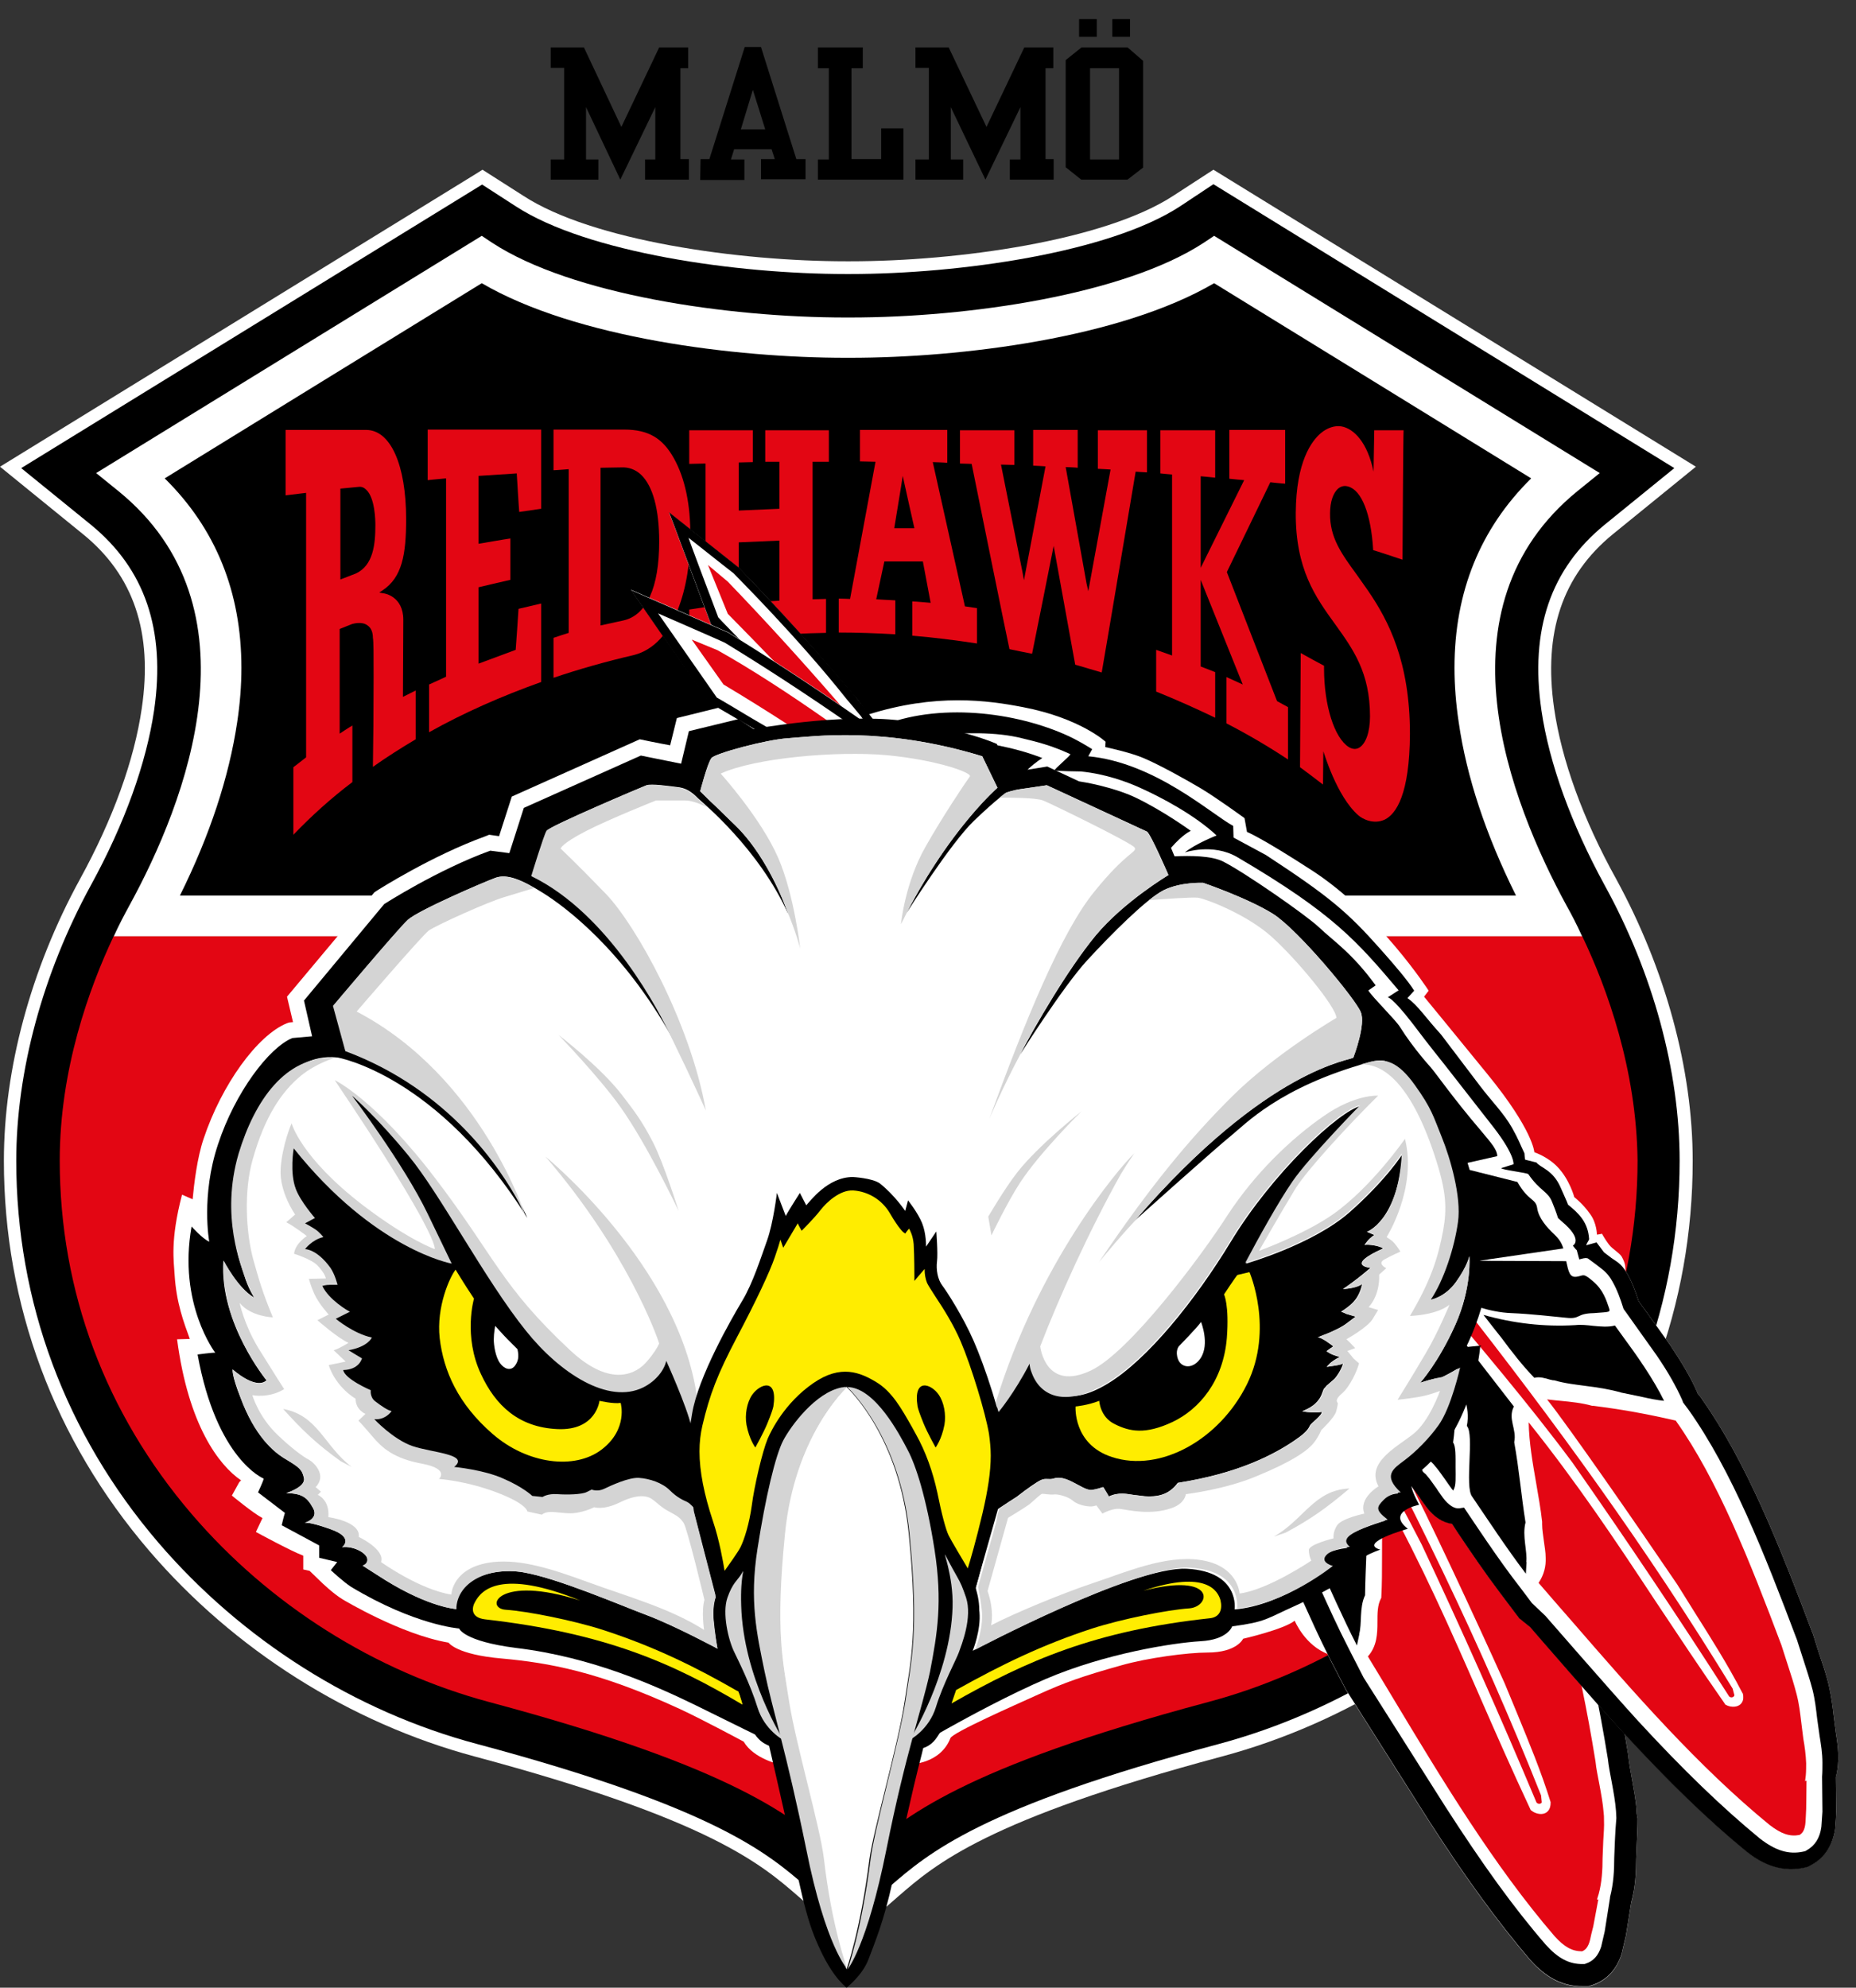 <?xml version="1.0" encoding="utf-8"?>
<!-- Generator: Adobe Illustrator 24.0.1, SVG Export Plug-In . SVG Version: 6.00 Build 0)  -->
<svg version="1.1" xmlns="http://www.w3.org/2000/svg" xmlns:xlink="http://www.w3.org/1999/xlink" x="0px" y="0px"
	 viewBox="0 0 525.1 562.2" style="enable-background:new 0 0 525.1 562.2;" xml:space="preserve">
<rect x="0" y="0" width="525.1" height="562.2" fill="#333333" stroke="none"/>
<style type="text/css">
	.st0{fill:#FFFFFF;}
	.st1{fill:#E30613;}
	.st2{fill:none;}
	.st3{fill:#FFED00;}
	.st4{fill:#D4D4D4;}
</style>
<g id="Hök_original">
	<g>
		<polygon points="155.8,50.8 169.3,50.8 169.3,45.1 165.8,45.1 165.8,30.3 175.5,50.8 185.4,30.3 185.4,45.1 182.5,45.1 
			182.5,50.8 194.9,50.8 194.9,45 192.5,45 192.5,19.3 194.7,19.3 194.7,13.4 186.5,13.4 175.8,35.9 165.2,13.4 155.8,13.4 
			155.8,19.2 159.6,19.2 159.6,45.1 155.8,45.1 		"/>
		<polygon points="259,50.8 272.5,50.8 272.5,45.1 269,45.1 269,30.3 278.8,50.8 288.7,30.3 288.7,45.1 285.7,45.1 285.7,50.8 
			298.1,50.8 298.1,45 295.8,45 295.8,19.3 298,19.3 298,13.4 289.8,13.4 279.1,35.9 268.4,13.4 259,13.4 259,19.2 262.8,19.2 
			262.8,45.1 259,45.1 		"/>
		<path d="M198.2,45h2.5l10-31.7h4.6l10,31.7h2.6v5.7h-12.6V45h3.9l-0.9-2.8h-10.6l-0.9,2.9h3.8v5.8h-12.5L198.2,45z M209.6,36.6
			h6.9l-3.5-11.2L209.6,36.6z"/>
		<polygon points="231.4,50.8 255.6,50.8 255.6,36.3 249.3,36.3 249.3,45 240.9,45 240.9,19.3 244.1,19.3 244.1,13.4 231.4,13.4 
			231.4,19.3 234.5,19.3 234.5,45.1 231.4,45.1 		"/>
		<g>
			<rect x="305.3" y="5.4" width="5" height="5"/>
			<rect x="314.7" y="5.4" width="5" height="5"/>
			<path d="M301.5,47.3V17l4.5-3.6H319l4.4,3.8v30.2l-4.4,3.4h-13.1L301.5,47.3z M316.6,19.3h-8.2v25.8h8.2V19.3z"/>
		</g>
	</g>
</g>
<g id="Sköld">
	<path class="st0" d="M439.7,200.4c-3.1-21.5,2.3-37.6,16.6-49.3l23.5-19.1L343.3,48l-11.4,7.4c-19.5,12.7-61,18.5-91.3,18.5h-1.2
		c-30.3,0-71.8-5.8-91.3-18.5L136.5,48l-1.9,1.2L0,132l23.5,19.1c14.3,11.6,19.8,27.8,16.6,49.3c-2.1,14.5-8.1,31.2-17.5,48.3
		C8.7,274.1,1.1,302.4,1.1,328.3c0,40.8,14.2,78.9,41.1,110.3c24,28,56.7,48.7,92.1,58.2c66.5,17.8,81,30.4,91.6,39.6l14.1,12.3
		l14.1-12.3c10.6-9.2,25.1-21.8,91.6-39.6c35.4-9.5,68.1-30.1,92.1-58.2c26.9-31.4,41.1-69.5,41.1-110.3c0-25.9-7.7-54.1-21.6-79.6
		C447.8,231.6,441.8,214.9,439.7,200.4z"/>
	<path d="M333.8,58.4c-20.1,13.1-62.5,19.1-93.3,19.1h-1.2c-30.8,0-73.1-6-93.3-19.1l-9.6-6.2L6,132.4l19.7,16
		c15.3,12.5,21.2,29.7,17.9,52.5c-2.2,14.9-8.3,32-17.9,49.5C12.1,275.3,4.6,303,4.6,328.3c0,39.9,13.9,77.3,40.2,108
		c23.6,27.5,55.6,47.8,90.3,57c67.3,18,82.1,30.9,93,40.3l11.8,10.3l11.8-10.3c10.9-9.4,25.7-22.4,93-40.3
		c34.7-9.3,66.8-29.5,90.3-57c26.3-30.7,40.2-68.1,40.2-108c0-25.3-7.5-53-21.2-77.9c-9.5-17.4-15.7-34.5-17.9-49.5
		c-3.3-22.8,2.6-40,17.9-52.5l19.7-16L343.3,52.1L333.8,58.4z"/>
	<path d="M411.6,188.9c0-21.5,7.3-39.4,21.7-53.6c-11-6.8-84.5-52-89.7-55.2c-26.5,15.5-71.6,21.1-103,21.1h-1.2
		c-31.5,0-76.5-5.6-103-21.1c-5.2,3.2-78.7,48.4-89.7,55.2c14.4,14.2,21.7,32.1,21.7,53.6c0,4.9-0.4,10.1-1.2,15.4
		c-2.2,15.4-7.7,31.9-16.2,49c17.5,0,360.4,0,378,0c-8.5-17.1-13.9-33.6-16.2-49C412,199,411.6,193.9,411.6,188.9z"/>
	<path class="st1" d="M447.6,264.7H32.2c-7,14.8-15.3,37.8-15.3,63.5c0,37,12.9,71.5,37.3,100c22,25.7,51.8,44.5,84.2,53.2
		c70,18.7,86.1,32.7,97.9,42.9l3.8,3.3l3.8-3.3c11.8-10.2,27.9-24.2,97.9-42.9c32.3-8.6,62.2-27.5,84.2-53.2
		c24.4-28.5,37.3-63.1,37.3-100C463,302.5,454.7,279.5,447.6,264.7z"/>
	<path class="st0" d="M443.3,256.3c-16.2-29.7-37.5-84.4,3-117.4l6.3-5.1L343.5,66.7l-3,2c-22.4,14.6-66.3,21.1-100,21.1h-1.2
		c-33.6,0-77.6-6.5-100-21.1l-3-2L27.2,133.8l6.3,5.1c40.5,32.9,19.3,87.7,3,117.4c-1.3,2.4-2.8,5.2-4.3,8.5h415.4
		C446.1,261.5,444.6,258.6,443.3,256.3z M50.9,253.3c8.5-17.1,13.9-33.6,16.2-49c0.8-5.3,1.2-10.4,1.2-15.4
		c0-21.5-7.3-39.4-21.7-53.6c11-6.8,84.5-52,89.7-55.2c26.5,15.5,71.6,21.1,103,21.1h1.2c31.5,0,76.5-5.6,103-21.1
		c5.2,3.2,78.7,48.4,89.7,55.2c-14.4,14.2-21.7,32.1-21.7,53.6c0,4.9,0.4,10.1,1.2,15.4c2.2,15.4,7.7,31.9,16.2,49
		C411.4,253.3,68.4,253.3,50.9,253.3z"/>
	<g>
		<path class="st2" d="M101.5,137.7c0,0-5.2,0.5-5.2,0.5v25.7l4.4-1.7c4.9-2.3,5.5-8.2,5.5-13.7c0-1.3-0.1-7.7-2.6-10
			C103,137.9,102.3,137.6,101.5,137.7z"/>
		<path class="st1" d="M387,167l-3.1-4.4c-4.3-5.9-7.7-10.5-7.6-17.4c0-3.3,0.9-5.9,2.4-7.1c0.8-0.6,1.7-0.8,2.7-0.5
			c3.8,1,6.5,7.7,7.1,18c0.5,0.1,7.4,2.4,8.3,2.7c0-1.1,0.2-35.8,0.3-36.6c-0.7,0-7.6,0-8.3,0c0,0.8-0.2,11.7-0.2,11.7l0,0
			c-1.7-8.3-5.6-12.2-9.1-12.8c-1.9-0.3-4,0.4-5.8,1.9c-2.6,2.2-7,8-7.1,22.5c-0.1,16,5.6,23.9,11.1,31.5c5.1,7.1,9.9,13.7,9.9,26.1
			c0,4.5-1.2,7.8-3.1,8.9c-0.9,0.5-1.9,0.4-2.9-0.2c-4.1-2.6-7-11.8-7-22.2c0-0.3,0-0.5,0-0.8c-0.4-0.2-5.6-3-6.6-3.6
			c0,1.3-0.2,31.9-0.2,32.3c0.3,0.2,5.5,4.1,6.5,4.9c0-1.4,0.1-9.4,0.1-9.4l0,0c0.1,0.1,3.7,12.7,9.9,18.1c1.1,1,4.3,2.7,7.5,1.2
			c3.2-1.6,7-7.1,7.1-24.2C398.9,187.2,392.9,175.6,387,167z"/>
		<path class="st1" d="M114.1,175.3c0-6.7-5.4-7.5-5.7-7.5l-1.1-0.2l0.9-0.6c5.6-3.7,6.7-10.2,6.7-20.2c0-15.3-4.4-25.2-11.3-25.2
			c0,0-22,0-22.8,0c0,0.8,0,17.7,0,18.5c0.8-0.1,5.8-0.7,5.8-0.7v74.8c0,0-3.3,2.6-3.6,2.8c0,0.4,0,17.3,0,19.1
			c5-5.2,10.6-10.3,16.7-14.9c0-0.4,0-14.6,0-16c-0.9,0.5-3.6,2.3-3.6,2.3v-29.6c0,0,3.5-1.4,3.5-1.4c0.1,0,2.7-0.9,4.4,0.4
			c1,0.7,1.5,1.9,1.5,3.5c0.2,0.8,0.2,5.3,0.2,11c0,8.7-0.1,20.1-0.2,25.5c3.8-2.7,7.9-5.3,12.1-7.8c0-0.4,0-12.6,0-13.8
			c-0.8,0.4-3.6,1.8-3.6,1.8L114.1,175.3z M100.7,162.2l-4.4,1.7v-25.7c0,0,5.2-0.5,5.2-0.5c0.8-0.1,1.5,0.2,2.1,0.8
			c2.5,2.3,2.6,8.7,2.6,10C106.2,154,105.6,159.9,100.7,162.2z"/>
		<path class="st1" d="M121,135.8c0.8-0.1,5.2-0.5,5.2-0.5v56.1c0,0-4.3,2-4.8,2.2c0,0.5,0,12.3,0,13.5c9.8-5.5,20.5-10.2,31.7-14.2
			c0-0.6,0-21.2,0-22.2c-0.9,0.2-5.9,1.4-6.4,1.5c0,0.6-0.8,11.6-0.8,11.6l-10.5,3.9v-21.6c0,0,8.4-2,9-2.1c0-0.6,0-10.8,0-11.7
			c-0.9,0.1-9,1.5-9,1.5v-19.2l10.8-0.7c0,0,0.6,10.1,0.7,10.9c0.7-0.1,5.6-0.8,6.2-0.9c0-0.7,0-21.6,0-22.4c-0.8,0-31.3,0-32.1,0
			C121,122.3,121,134.9,121,135.8z"/>
		<path class="st1" d="M190.7,129.7c-3.2-5.8-7.3-8.2-14.1-8.2c0,0-19.2,0-20,0c0,0.8,0,10.7,0,11.5c0.7,0,4.3-0.3,4.3-0.3V179
			c0,0-3.8,1.2-4.3,1.4c0,0.6,0,10.3,0,11.3c7.4-2.5,14.9-4.6,22.6-6.4c11.9-2.9,16.1-19.9,16.1-33.5
			C195.4,142.8,193.8,135.3,190.7,129.7z M176.3,175.5L176.3,175.5L176.3,175.5L176.3,175.5l-6.4,1.4v-44.6c0,0,5.9-0.1,5.9-0.1
			c2.1-0.1,4,0.6,5.6,2.1c3.3,3.2,5.1,9.7,5.1,18.9C186.5,166.2,182.9,174.1,176.3,175.5z"/>
		<polygon class="st1" points="176.3,175.5 176.3,175.5 176.3,175.5 		"/>
		<path class="st1" d="M216.5,130.6c0.7,0,4,0,4,0v13.3l-11.5,0.5v-13.6c0,0,3.3-0.1,4-0.1c0-0.7,0-8.3,0-9c-0.8,0-17.2,0-18,0
			c0,0.7,0,8.7,0,9.5c0.7,0,4.6-0.1,4.6-0.1v40.6c0,0-4,0.6-4.6,0.7c0,0.6,0,9.1,0,10c6-1,12-1.8,18-2.3c0-0.7,0-8.9,0-9.7
			c-0.7,0.1-4,0.3-4,0.3v-17.3l11.5-0.5v17c0,0-3.3,0.2-4,0.2c0,0.7,0,8.9,0,9.7c5.7-0.4,11.4-0.7,17.2-0.8c0-0.7,0-8.9,0-9.6
			c-0.7,0-3.8,0.1-3.8,0.1v-38.9c0,0,3.9,0,4.6,0c0-0.7,0-8.2,0-8.9c-0.8,0-17.2,0-18,0C216.5,122.2,216.5,129.8,216.5,130.6z"/>
		<path class="st1" d="M263.9,130.7c0,0,3.4,0.1,4.1,0.2c0-0.8,0-8.6,0-9.3c-0.8,0-23.9,0-24.7,0c0,0.7,0,8.2,0,8.9
			c0.7,0,4.4,0.1,4.4,0.1l-7.2,38.8c0,0-2.5-0.1-3.2-0.1c0,0.8,0,8.8,0,9.6c5.3,0,10.7,0.2,16,0.5c0-0.8,0-8.9,0-9.6
			c-0.7,0-5.4-0.3-5.4-0.3l2.3-10.7h10.9l2.2,11.7c0,0-4.5-0.4-5.2-0.4c0,0.8,0,9.1,0,9.7c6.2,0.5,12.4,1.3,18.3,2.2
			c0-0.9,0-9.4,0-10c-0.6-0.1-3.4-0.5-3.4-0.5L263.9,130.7z M253,149.4c0.1-0.8,2-11.9,2.4-14.8c0.6,2.8,3.1,13.9,3.3,14.8
			C257.9,149.4,253.8,149.4,253,149.4z"/>
		<path class="st1" d="M347.1,161.8l12.3-25.4c0,0,3.5,0.4,4.2,0.4c0-0.9,0-14.4,0-15.2c-0.8,0-15,0-15.8,0c0,0.8,0,13.1,0,13.8
			c0.6,0.1,4.2,0.4,4.2,0.4l-12.3,24.8v-25.9c0,0,3.4,0.3,4.1,0.4c0-0.8,0-12.7,0-13.4c-0.8,0-14.8,0-15.5,0c0,0.8,0,11.5,0,12.2
			c0.6,0.1,3.3,0.3,3.3,0.3v51.2c0,0-3.6-1.3-4.5-1.6c0,1.1,0,11.3,0,11.8c5.7,2.3,11.3,4.8,16.7,7.4c0-1.2,0-12.4,0-12.9
			c-0.5-0.2-4.1-1.6-4.1-1.6v-24.5l0,0l11.9,29.6c0,0-3.7-1.7-4.6-2.1c0,1.2,0,12.7,0,13.1c6,3.1,11.8,6.5,17.4,10.2
			c0-1.3,0-14.3,0-14.8c-0.4-0.2-3.1-1.7-3.1-1.7L347.1,161.8z"/>
		<path class="st1" d="M310.6,132.6c0.6,0,3.6,0.2,3.6,0.2l-6.3,34.4l-0.5-2.2l-5.9-32.9c0,0,2.8,0.1,3.4,0.2c0-0.8,0-9.9,0-10.7
			c-0.8,0-11.9,0-12.6,0c0,0.7,0,9.4,0,10.1c0.6,0,3.5,0.2,3.5,0.2l-6.1,32.2l-0.4-2.2l-6.1-30.5c0,0,3.1,0.1,3.8,0.1
			c0-0.8,0-9.1,0-9.8c-0.8,0-14.6,0-15.4,0c0,0.7,0,8.7,0,9.4c0.6,0,3.3,0.1,3.3,0.1s10.5,51.8,10.7,52.4c0.5,0.1,5.7,1.2,6.4,1.3
			c0.2-0.8,6.1-30.5,6.1-30.5l0,0c0,0,6,33.1,6.1,33.6c0.5,0.1,6.7,2,7.5,2.2c0.2-0.9,9.6-56.8,9.6-56.8s2.6,0.2,3.2,0.2
			c0-0.8,0-11.2,0-11.9c-0.8,0-13.2,0-13.9,0C310.6,122.3,310.6,131.9,310.6,132.6z"/>
	</g>
</g>
<g id="Lager_7">
	<path class="st0" d="M245.3,202.2c19.5-6.2,34.2-4.1,44.1-2.2c16.2,3.1,23.4,9.8,23.4,9.8l-0.1,1.5c0,0,7.1,1.5,10.8,3.1
		c4.5,1.9,11.7,5.9,16.1,8.5c4.4,2.6,12.5,8.5,12.5,8.5l0.7,3.9c0,0,3.9,1.5,18.4,10.9c19,12.3,33,34,33,34l-1.3,1.7
		c0,0,8.8,10.7,18,22c12.9,15.8,13.2,22,13.2,22s3.7,1.2,6.5,4.1c3.5,3.6,4.8,8.6,4.8,8.6s2.4,1.8,4.5,4.8c1.9,2.6,1.9,5.8,1.9,5.8
		s1.6-0.2,1.4-0.3c0,0,1,1.8,2,3.1c1,1.3,2.9,2.3,3.6,3.4c2,3.6,0.1,3.1,2.2,8.8c2.2,6.2,11.4,18.5,11.4,18.5l-24.9,66.7
		c0,0-58.2,23.3-71.6,18.5c-6.7-2.4-9.6-9.5-9.6-9.5c-3.2,2.5-14.6,5.1-14.6,5.1s-1.7,3.9-10.1,3.9c-5.6,0-16.9,1.5-24.3,3.6
		c-11.1,3.1-16.1,4.9-23.4,8.2s-24.3,10.8-25,12.4c-2.9,7.4-11.4,7.4-11.4,7.4l-37,0c0,0-7.2-1.5-10.1-6.4c0,0-11.7-6.3-18.2-9.3
		c-23-10.6-37.1-13-50.1-14.2c-13-1.1-15.2-4.5-15.2-4.5c-13.5-2.3-29.9-12.2-29.9-12.2c-2.7-1.6-6.1-4.9-6.5-5.3l-2.9-2.8
		c0,0,0,0,0,0c-0.9-0.2-1.8-0.4-1.8-0.4s0-3.9,0-3.9c-3.5-1.3-13.4-6.7-13.4-6.7l1.8-3.8c0,0,0-0.1,0.1-0.1
		c-2.8-1.5-8.7-6.4-8.7-6.4l2.1-3.8c0.2-0.2,0.3-0.3,0.5-0.5c-6.3-4.3-14.9-15.6-18.1-39.9l3.6-0.1c-1.7-4.7-3.8-10.1-4.3-18.2
		c-0.2-3.7-1.3-9.6,2.1-22.6l3,1.3c0.4-4.4,1.3-11.8,3.1-17.1c5.1-15.3,15.2-29.3,23.6-32.7l0.6-0.2c0,0,1-0.1,1.1-0.1
		c-0.6-2.5-1.7-7.2-1.7-7.2l24.7-29.5l0.6-0.4c0.6-0.4,15.7-10,30.9-15.5l1-0.4c0,0,2,0.3,2.8,0.4c1.2-3.7,3.6-11.2,3.6-11.2
		l36.2-16.2c0,0,5.2,1.1,8.6,1.7c0.6-2.5,1.9-7.7,1.9-7.7l11.7-2.9l11.3,6.6C212.9,207.1,236.8,204.9,245.3,202.2z"/>
	<path d="M453.7,497.7c0,0.1,0,0.1,0,0.2c0,0,0,0,0,0L453.7,497.7z"/>
	<path d="M335.4,248.6c0,0,0.1,0.1,0.1,0.1c0,0,0,0,0,0L335.4,248.6z"/>
	<path d="M225.1,210.3C225.1,210.3,225.1,210.3,225.1,210.3c0.1-0.1,0.1-0.1,0.1-0.1L225.1,210.3z"/>
	<path d="M381.5,304.6c0,0.1,0.1,0.1,0.1,0.2c0,0,0.1,0.1,0.1,0.1L381.5,304.6z"/>
	<path d="M399.7,336.9c-0.1-0.1-0.1-0.2-0.2-0.3c-0.1-0.1-0.1-0.1-0.1-0.1L399.7,336.9z"/>
	<path class="st0" d="M379.9,306.2C379.9,306.2,379.9,306.3,379.9,306.2L379.9,306.2C379.9,306.2,379.9,306.2,379.9,306.2z"/>
	<path d="M230.7,232.5l-0.2-6.1l-2.2-0.2c-0.4,0-0.7-0.1-1-0.1c0.1,0.9,0.1,1.8,0.2,2.5c0.2,0,0.3,0,0.5,0.1c0,0.7,0,1,0,1.7
		c-0.1,0-0.3,0-0.4,0.1c0.1,0.3,0.3,1.2,0.6,2.4C229.4,232.7,230.7,232.5,230.7,232.5z"/>
	<path class="st0" d="M463,511.8c-0.2-2.8-0.8-5.8-1.3-8.7c-0.4-2.2-0.8-4.4-1-6.3l0-0.1l0-0.1c-5-30.9-11.3-54.1-19.3-70.8
		l-0.1-0.2c0,0-0.4-0.6-0.7-1c-0.1-0.4-0.2-0.9-0.2-0.9c-1.1-4.3-2.8-9-5.3-14.6l-4.7-9.8c0,0-1.8-3.7-2-4c0-0.1,0-0.3,0-0.3
		c0-0.1-0.6-3.7-0.6-3.7c-0.4-1.8-0.8-3.4-1.4-4.8c-1.3-3.5-3.3-6.1-5.9-7.9c0,0,0,0-0.1-0.1c-0.3-0.5-0.8-1.1-0.8-1.1l-1.4-1.4l0,0
		c0,0-0.3-0.2-0.5-0.4c0,0,0,0,0,0c0.1-0.5,0.2-1,0.1-1.6c-0.1-2.4-0.9-5.2-3.5-8.1c0,0-0.4-0.4-0.4-0.4s-0.3-0.3-0.4-0.5
		c0-0.1,0-0.1-0.1-0.2c0.2-0.8,0.4-1.6,0.4-2.7c0-1.1-0.3-2.4-0.9-3.7c0,0-1.4-2.6-1.4-2.6c0,0-0.8-1.1-1.3-1.7
		c-0.1-0.3-0.4-1.5-0.4-1.5c-0.6-2.1-1.5-4-2.9-6.2l-0.1-0.1c0,0-1.2-1.6-1.4-1.9c-0.1-0.2-0.6-1.1-0.6-1.1s-0.4-0.6-0.6-0.8
		c-0.1-0.2-0.3-0.5-0.3-0.5l-0.7-1.3c-0.7-1.1-1.5-2.1-2.6-3.1c-0.1-0.2-0.7-0.9-0.9-1.2c0.1,0.1,0.1,0.2,0.2,0.3l-0.3-0.4
		c0,0,0,0,0.1,0.1c-1.5-2.5-3.5-4.4-5.9-5.8c-0.9-4-3.5-7.5-7.2-10c0-0.1,0-0.1,0-0.2c0-0.3,0.1-0.7,0-1.1c0-1.2-0.3-2.7-0.8-4.7
		c-0.2-3.9-1.6-7.3-4.1-10c-1.2-1.6-2.7-2.9-4.4-4.1c0.4-1,0.7-2,0.8-3.1l0.3-3l-1.6-2.5c-2.6-4.2-7.9-9.8-14.6-12.5
		c-0.2-0.4-0.4-0.8-0.4-0.8l-0.7-1.5c0,0-0.5-0.9-0.5-0.9l-0.3-0.6l-1.3-1.1c-0.7-0.6-1.3-1.3-2.1-2.3l-1.6-2.3l-1.2-1.7
		c-2.3-3.4-5.5-7.1-11-9.8c-0.7-0.5-1.3-1.2-2.3-2.7c0,0-0.7-1.1-0.7-1.1l-1.5-2.2c-1-1.5-2.1-2.7-3.1-3.8c-1.7-2-3.8-3.7-6-5.2
		c0-0.1,0.1-0.3,0.1-0.4c-0.1-2.2-1.1-4.4-3-6.3c-0.1-0.3-0.2-1-0.2-1L324,234c-3-2.5-5.9-5.2-9.1-8c-3.2-2.9-6.4-5.8-9.8-8.7
		c-4.2-3.5-10.3-8.3-17.5-12.2c-2-1.6-4.3-1.1-6.6-2.1c0,0,0,0,0,0c-2.3-1.3,0.6,2.6-2.1,1.8c-7.3-3.4-16.1-2.5-26-0.1
		c0,0-0.1-0.1-0.1-0.1l-3.9,2.5c0,0-6.6-10.1-6.9-9.9c-10.8-12.8-21.5-24.8-32.8-36.4l-0.1-0.1l-19.8-15.7l1.6,4.2l10.3,27.6
		l0.8,0.8c0,0,7.5,7.6,7.5,7.6c7.1,7.2,12.8,15.7,19.5,22.1c-1,0.7-3,2.2-3.9,3.2c-0.9,0.9-1.9,2-2.6,3.1c-2.1,3.1-2.7,6-2.6,8.2
		c0,0.5,0.1,0.9,0.1,1.3l0,0l0,0.3c0-0.1,0-0.2,0-0.2l0.7,8.8l2.5,9.3l0.3,0.4c1,1.6,3.1,5.9,5.3,10.4l2.8,5.6
		c3.1,6.1,6.5,12.8,9.1,16.4c1,2.4,2.6,5.7,4.4,8.8c2.9,4.9,6,8.1,9.4,9.9l-0.1-0.1c0,0,3.3,1.9,4.7,2.7c1.1,2.6,3.5,8.1,5.1,10.1
		c1.3,1.6,2.7,3.1,4.1,4.5l0.7,0.7c2.8,2.9,3.9,4.5,4.1,5.7l0.1,0.6l0.3,0.5c0.5,0.8,4.9,7.8,7,10.4c2.6,3.1,5.1,5.6,7.9,7.7
		c0.1,0.1,0.2,0.3,0.4,0.8c0.4,1,0.7,2.1,1,3.3l0.2,0.8c0.5,1.7,1.1,4.2,2.4,6.7c1.3,2.6,6,6.5,7.4,7.7l2.8,2.3c0,0,0.8-1.1,1.5-2
		c0.8,3.6,1.7,7.5,1.7,7.5l0.1,0.3c1.4,3,3.7,4.2,4.5,4.6c0,0,1.6,0.8,2.4,1.1c1.5,1.4,3.1,2.9,3.9,3.9c-0.1,0.5-0.6,2.7-0.6,2.7
		l2.5,3.3c0.3,0.4,2.9,3.8,5.6,5.2l0.2,0.1l0.2,0.1c0.3,0.1,0.8,0.2,1.2,0.3c0.9,3.7,2.9,10.7,5.1,13.9c1.5,2.2,3.2,4.2,4.9,6.2
		c0,0,3.3,4.1,3.5,4.3c0.9,1.7,2,3.1,2.8,4c0,0,1.9,2.1,1.9,2.1l1.1,1.2c1.6,1.8,1.9,2.4,1.9,2.5l0-0.1l0.1,0.8l0.5,0.9
		c0,0,4.8,6.8,5.2,7.3c0.2,0.5,2.8,6.6,2.8,6.6l0.3,0.4l1.3,1.8c0,0,1.5,3,1.5,3l0.3,0.6l1.1,2.4c1.4,2.8,4.5,4.8,6.3,5.8
		c0.5,1.2,1.3,3,1.3,3c2.7,6,5.6,12.3,8.8,18.7c0,0,4.3,8.3,4.3,8.3l23.3,36.8c10.4,16.2,19.6,28.8,28.8,39.6
		c3,3.3,7.8,7.7,15.2,7.5h0l1.3,0l1.2-0.4c3.9-1.3,6.8-4.4,8.2-8.8c0,0,0.6-2.6,0.6-2.6l0.6-2.5c0,0,1.5-9.3,1.5-9.4
		c1.2-4.3,1.4-8.7,1.4-12.4l0.2-4.8c0.1-2.1,0.2-4.3,0.2-6.5C463.1,513.4,463,512.6,463,511.8z M380,306.3
		C379.9,306.3,379.9,306.2,380,306.3C379.9,306.2,379.9,306.2,380,306.3L380,306.3z"/>
	<path d="M463,511.8c-0.2-2.8-0.8-5.8-1.3-8.7c-0.4-2.2-0.8-4.4-1-6.3l0-0.1l0-0.1c-5-30.9-11.3-54.1-19.3-70.8l-0.1-0.2
		c0,0-0.4-0.6-0.7-1c-0.1-0.4-0.2-0.9-0.2-0.9c-1.1-4.3-2.8-9-5.3-14.6l-4.7-9.8c0,0-1.8-3.7-2-4c0-0.1,0-0.3,0-0.3
		c0-0.1-0.6-3.7-0.6-3.7c-0.4-1.8-0.8-3.4-1.4-4.8c-1.3-3.5-3.3-6.1-5.9-7.9c0,0,0,0-0.1-0.1c-0.3-0.5-0.8-1.1-0.8-1.1l-1.4-1.4l0,0
		c0,0-0.3-0.2-0.5-0.4c0,0,0,0,0,0c0.1-0.5,0.2-1,0.1-1.6c-0.1-2.4-0.9-5.2-3.5-8.1c0,0-0.4-0.4-0.4-0.4s-0.3-0.3-0.4-0.5
		c0-0.1,0-0.1-0.1-0.2c0.2-0.8,0.4-1.6,0.4-2.7c0-1.1-0.3-2.4-0.9-3.7c0,0-1.4-2.6-1.4-2.6c0,0-0.8-1.1-1.3-1.7
		c-0.1-0.3-0.4-1.5-0.4-1.5c-0.6-2.1-1.5-4-2.9-6.2l-0.1-0.1c0,0-1.2-1.6-1.4-1.9c-0.1-0.2-0.6-1.1-0.6-1.1s-0.4-0.6-0.6-0.8
		c-0.1-0.2-0.3-0.5-0.3-0.5l-0.7-1.3c-0.7-1.1-1.5-2.1-2.6-3.1c-0.1-0.2-0.7-0.9-0.9-1.2c0.1,0.1,0.1,0.2,0.2,0.3l-0.3-0.4
		c0,0,0,0,0.1,0.1c-1.5-2.5-3.5-4.4-5.9-5.8c-0.9-4-3.5-7.5-7.2-10c0-0.1,0-0.1,0-0.2c0-0.3,0.1-0.7,0-1.1c0-1.2-0.3-2.7-0.8-4.7
		c-0.2-3.9-1.6-7.3-4.1-10c-1.2-1.6-2.7-2.9-4.4-4.1c0.4-1,0.7-2,0.8-3.1l0.3-3l-1.6-2.5c-2.6-4.2-7.9-9.8-14.6-12.5
		c-0.2-0.4-0.4-0.8-0.4-0.8l-0.7-1.5c0,0-0.5-0.9-0.5-0.9l-0.3-0.6l-1.3-1.1c-0.7-0.6-1.3-1.3-2.1-2.3l-1.6-2.3l-1.2-1.7
		c-2.3-3.4-5.5-7.1-11-9.8c-0.7-0.5-1.3-1.2-2.3-2.7c0,0-0.7-1.1-0.7-1.1l-1.5-2.2c-1-1.5-2.1-2.7-3.1-3.8c-1.7-2-4.7,1-6.9-0.5
		c0-0.1,0.9-4.9,0.9-5.1c-0.1-2.2-1.1-4.4-3-6.3c-0.1-0.3-0.2-1-0.2-1L324,234c-3-2.5-5.9-5.2-9.1-8c-3.2-2.9-6.4-5.8-9.8-8.7
		c-4.2-3.5-10.3-8.3-17.5-12.2c-2-1.6-2.1,0.4-4.4-0.6c0,0-4.2-0.7-4.2-0.7c-2.3-1.3-6.2,0.1-8.9-0.7c-9-0.4-7.4-0.8-17.3,1.6
		c0,0-3.8,1.3-3.8,1.3l-6.9-8.9l0,0c-10.8-12.8-21.7-24.8-32.9-36.4l-0.1-0.1l-19.8-15.7l1.6,4.2l10.3,27.6l0.8,0.8
		c0,0,7.5,7.6,7.5,7.6c7.1,7.2,12.8,15.7,19.5,22.1c-1,0.7-3,2.2-3.9,3.2c-0.9,0.9-1.9,2-2.6,3.1c-2.1,3.1-2.7,6-2.6,8.2
		c0,0.5,0.1,0.9,0.1,1.3l0,0l0,0.3c0-0.1,0-0.2,0-0.2l0.7,8.8l2.5,9.3l0.3,0.4c1,1.6,3.1,5.9,5.3,10.4l2.8,5.6
		c3.1,6.1,6.5,12.8,9.1,16.4c1,2.4,2.6,5.7,4.4,8.8c2.9,4.9,6,8.1,9.4,9.9l-0.1-0.1c0,0,3.3,1.9,4.7,2.7c1.1,2.6,3.5,8.1,5.1,10.1
		c1.3,1.6,2.7,3.1,4.1,4.5l0.7,0.7c2.8,2.9,3.9,4.5,4.1,5.7l0.1,0.6l0.3,0.5c0.5,0.8,4.9,7.8,7,10.4c2.6,3.1,5.1,5.6,7.9,7.7
		c0.1,0.1,0.2,0.3,0.4,0.8c0.4,1,0.7,2.1,1,3.3l0.2,0.8c0.5,1.7,1.1,4.2,2.4,6.7c1.3,2.6,6,6.5,7.4,7.7l2.8,2.3c0,0,0.8-1.1,1.5-2
		c0.8,3.6,1.7,7.5,1.7,7.5l0.1,0.3c1.4,3,3.7,4.2,4.5,4.6c0,0,1.6,0.8,2.4,1.1c1.5,1.4,3.1,2.9,3.9,3.9c-0.1,0.5-0.6,2.7-0.6,2.7
		l2.5,3.3c0.3,0.4,2.9,3.8,5.6,5.2l0.2,0.1l0.2,0.1c0.3,0.1,0.8,0.2,1.2,0.3c0.9,3.7,2.9,10.7,5.1,13.9c1.5,2.2,3.2,4.2,4.9,6.2
		c0,0,3.3,4.1,3.5,4.3c0.9,1.7,2,3.1,2.8,4c0,0,1.9,2.1,1.9,2.1l1.1,1.2c1.6,1.8,1.9,2.4,1.9,2.5l0-0.1l0.1,0.8l0.5,0.9
		c0,0,4.8,6.8,5.2,7.3c0.2,0.5,2.8,6.6,2.8,6.6l0.3,0.4l1.3,1.8c0,0,1.5,3,1.5,3l0.3,0.6l1.1,2.4c1.4,2.8,4.5,4.8,6.3,5.8
		c0.5,1.2,1.3,3,1.3,3c3.1,6.8,5.5,12.3,8.8,18.7c0,0,4.3,8.3,4.3,8.3l23.3,36.8c10.4,16.2,19.6,28.8,28.8,39.6
		c3,3.3,7.8,7.7,15.2,7.5h0l1.3,0l1.2-0.4c3.9-1.3,6.8-4.4,8.2-8.8c0,0,0.6-2.6,0.6-2.6l0.6-2.5c0,0,1.5-9.3,1.5-9.4
		c1.2-4.3,1.4-8.7,1.4-12.4l0.2-4.8c0.1-2.1,0.2-4.3,0.2-6.5C463.1,513.4,463,512.6,463,511.8z M456.9,520.4c0,0-0.2,5-0.2,5
		c0,3.6-0.2,7.4-1.2,11.2l0,0.1l0,0.1c0,0-1.5,9.5-1.5,9.5c0,0-1,4.3-1,4.3c-0.8,2.5-2.2,4.1-4.4,4.8l0.4-0.1c0,0-0.5,0.1-0.7,0.2
		c-0.2,0-0.4,0-0.4,0c-3.9,0.1-7.1-1.6-10.6-5.5c-9.1-10.5-18-22.9-28.3-38.9l-23.2-36.6c0,0,0,0.1,0.1,0.2
		c-0.3-0.6-1.2-2.3-4.2-8.2c-3.2-6.2-6-12.4-8.7-18.4c0,0-2.1-4.5-2.1-4.5c0,0-0.6-1.4-0.6-1.4l-2-0.1c-0.7,0-2-1-3-3
		c0,0-1.1-2.2-1.1-2.2c0,0-0.3-0.6-0.3-0.6s0,0.1,0,0.1c-0.1-0.4-0.5-1.2-1.6-3.4c0-0.1-0.8-1.4-0.8-1.4l0-0.1l-0.1-0.1
		c0,0-0.4-0.5-0.6-0.7c-0.1-0.2-0.2-0.4-0.2-0.4c0,0-0.7-1.8-1.3-3.1c0.3-0.1,0.6-0.1,0.6-0.1l0-1.2c-0.5-1.3-1-2.3-1-2.3l-0.2-0.2
		c0,0-1.4-2-2.8-4c-0.1-0.2-0.3-0.4-0.4-0.6c-0.6-0.9-1.2-1.6-1.5-2.1c-0.5,0.6-0.9,1.1-1,1.2c0-0.1,0-0.4,0-0.4
		c-0.2-1.7-1.1-3.4-3.4-5.8c0,0-1.2-1.3-1.2-1.3c0,0-1.8-1.9-1.8-1.9c-0.7-0.8-1.5-1.8-2.1-3.1c0,0-0.1-0.3-0.1-0.3l-3.9-4.9
		c-1.6-1.9-3.2-3.8-4.5-5.7c-3.1-4.4-4.6-8.5-4.7-12.8c0,0-0.1-3.3-0.1-3.3l-3.1-0.1c-0.4,0-0.7-0.1-1.1-0.2
		c-1.4-0.8-2.1-1.6-2.4-1.9l0.1,0.2l-1.2-1.7c0,0-0.5-0.6-0.8-1c0.2-0.7,0.5-2.1,0.5-2.1l-0.1-0.6c-0.4-1.6-1-2.6-1.9-3.8
		c0,0-1.4-1.7-1.4-1.7l-2.2-1.4c-0.1,0-1.5-0.8-1.5-0.8c-0.1,0-2.8-1.4-2.8-1.4c-0.6-0.3-1.3-0.8-1.7-1.7c0,0-0.6-1.2-0.6-1.2l0,0
		c0-0.1-0.1-0.2-0.1-0.3c-0.1-0.3-3.4-18-3.4-18s-4.7,6.2-5.8,7.7c-1.5-1.1-2.8-2.5-3.7-4.3c-1-1.9-1.6-4-2-5.5c0,0-0.2-0.8-0.2-0.8
		c-0.3-1.3-0.7-2.7-1.2-4c-0.5-1.2-1-2.1-1.7-2.8l-0.1-0.1l-0.2-0.1l-0.1-0.1c-2.5-1.8-4.8-4-7.2-6.9c-1.7-2-3.2-4.2-4.8-6.5
		c0,0-1-1.4-1.4-1.9c0-0.2-0.1-0.6-0.1-0.6c-0.6-2.9-2.4-5.3-5.7-8.7l-0.7-0.7c-1.3-1.4-2.6-2.7-3.8-4.2c-1.7-2.1-2.9-4.1-3.8-6.1
		c0,0-0.1-0.2-0.1-0.4c0-0.2,0-0.4,0-0.4c0,0,0-0.2-0.6-2.5c0-0.1-0.3-0.9-0.3-0.9l-0.2-0.5l-6.6-3.4c-2.4-1.2-4.7-3.7-7-7.6
		c-1.8-2.9-3.2-6.2-4.2-8.4l-0.1-0.3l-0.2-0.2c-2.3-3.1-5.7-9.8-8.8-15.9l-2.8-5.6c-2.4-4.8-4.5-9-5.6-10.9l0.2,0.6l-0.3-0.9
		c0,0,0-0.1-0.1-0.2c0-0.2-0.1-0.5-0.1-0.5s-0.6-2.6-1-4.3c0.3,0-1.4-11.7-1.4-11.7c0-1.5,0.5-3,1.6-4.6c0.6-0.9,7.9-6.7,7.9-6.7
		l-3.8-5.6c0,0,0,0,0,0c-6.2-7.1-28.2-29.3-28.3-29.6c0-0.1-3.7-9.8-3.7-9.8s-4.7-12.5-4.7-12.7c4.3,3.4,12.5,9.9,12.7,10
		c1.4,1.5,18.2,18.2,32,35.6c0.3,0.3,4.1,4.9,4.1,4.9l5.1,7.5c0,0,1.9-3.8,2.1-4c0.3-0.1,3.6-1.9,3.6-1.9
		c10.8-2.7,22.9-1.6,31.5,3.3l-6-4.4l0.1,0.1l0.1,0c5.2,2.2,9.7,7,14,11.5c2.4,2.6,4.7,5,7.1,7c3.3,2.8,6.5,5.7,9.6,8.5
		c3.2,2.9,6.2,5.6,9.2,8.1c0,0,0.4,0.3,0.7,0.6c0,0.2,0.2,0.8,0.2,0.8l0.7,0.6c1.1,0.9,1.8,1.9,1.8,2.8l-0.1,0.5l0.1-0.2l-0.9,2.8
		l0.9,0.5l1.5,0.8c2.4,1.3,4.3,2.9,6,4.9c1,1,1.9,2.1,2.8,3.4l1.4,2c0,0,0.7,1.1,0.7,1.1c1.3,1.9,2.4,3.3,4,4.4l0.1,0.1l0.2,0.1
		l0.1,0c4.5,2.1,7,5.1,9,8l1.1,1.6c0,0,1.7,2.5,1.7,2.5c1.1,1.5,2.1,2.5,3.1,3.4c0,0,0.2,0.2,0.4,0.3c0.1,0.2,0.2,0.5,0.2,0.5
		c0,0,0.7,1.3,0.7,1.3c0,0,0.9,1.8,0.9,1.8c0,0.1,0.6,1.1,0.6,1.1l1.1,0.4c5.3,1.9,10.2,6.7,12.6,10.5c0,0,0.3,0.4,0.5,0.8
		c0,0.4-0.1,0.9-0.1,0.9c-0.1,0.9-0.4,1.6-0.9,2.2l-2.9,3.1l3.7,2.1c2,1.1,3.6,2.5,4.9,4.2l0,0l0.1,0.1l0,0c1.7,1.8,2.6,4.1,2.7,6.9
		l0,0.3l0.1,0.3c0.2,0.6,0.6,2.5,0.7,3.5l0,0.3c0,0,0,0.2,0,0.2l0,0c0,0,0,0,0.1-0.1c-0.1,0.2-0.4,0.6-1.2,2l-0.7,1.1l3.2,1.7
		c3.1,1.7,5.3,4.3,6,7.3c0,0,0.6,2.8,0.6,2.8l1.6,0.7c1.9,0.8,3.4,2.2,4.6,4.3l0,0.1l0.1,0.1l1.3,1.7l0.2,0.1
		c0.9,0.8,1.4,1.5,1.9,2.2c0,0,0.5,0.8,0.5,0.8c0,0,0.5,0.9,0.5,0.9l0.1,0.1l0.6,0.8c0,0,0.6,1,0.6,1l0,0.1l1.5,2.1
		c1,1.6,1.7,2.9,2.1,4.3c0,0,0.2,0.7,0.2,0.7c0,0,0.4,1.6,0.4,1.6s0.2,0.3,0.2,0.3c0,0,0.2,0.4,0.2,0.4l0.1,0.1l0.2,0.2
		c0,0,1.2,1.5,1.3,1.7c0.1,0.1,0.8,1.5,0.9,1.7c0.2,0.5,0.3,1,0.4,1.5c0,0.5-0.1,0.9-0.3,1.3c0,0,0,0,0,0c-0.1,0.1-0.2,0.3-0.2,0.4
		c0,0-0.5,1.1-0.5,1.1l1.6,3.3l1.1,1.2c0,0,0.3,0.4,0.3,0.4c0.5,0.6,1.8,2,1.9,4.2c0,0.4,0,0.8-0.1,1.3l0.3-0.6l-0.7,1.9l0.3,0.3
		l1.3,2.5c0,0,1.5,1.1,1.5,1.2c0.2,0.2,0.4,0.4,0.7,0.7c0.1,0.1,0.7,1,0.7,1c0,0,0.1,0.2,0.1,0.2c0.1,0.1,0.4,0.4,0.4,0.4l0.1,0.1
		l0.2,0.1c1.7,1.1,3.1,3,4.1,5.5c0.4,1.1,0.8,2.4,1.1,3.8c0,0,0.6,3.3,0.6,3.3c0,0,0.2,1.1,0.2,1.1l0,0.2l2.4,4.8
		c0,0,4.6,9.6,4.6,9.6c2.4,5.3,4,9.6,5,13.6l0.5,1.9c0,0,0.9,1.3,1,1.5c7.7,16.2,13.9,38.8,18.8,69.1c0.2,2,0.7,4.4,1.1,6.6
		c0.5,2.7,1,5.5,1.2,8.1l0.1,2C457.1,516.4,457,518.4,456.9,520.4z"/>
	<path class="st1" d="M205.9,173.6c9.7,9.9,19.3,19.6,27.6,29.1c48.7,58.7,98.2,113.5,137.2,177.8c10.8,18.7,21.7,37.1,31.5,56.3
		c11.3,24,22.1,48.2,32.5,73c0.4,0.5,1.2,0.5,1.5,0l-0.2-2c-17.5-44-36.7-82.8-58.6-123.6c-0.7-1.3-0.9-2.6-2-3.8
		c-15-29-37-51.6-55.7-78.6c-36-46.2-71.5-93.4-113.8-137.3l-5.6-4.7L205.9,173.6z"/>
	<path class="st1" d="M437.2,512.8c0.6-0.3,1.5-1,1.5-2.9l0-0.1l0-0.1c-2.7-8.7-6-16.6-9.4-24.9l-3.6-8.7
		c-8.7-19.3-22.5-48.9-27.5-58.1c1.4,0.4,3.7,1.1,3.7,1.1c3,0.8,5.8,1.7,8.5,3l0.1,0l0.1,0c3.1,1,6.3,2.4,9.3,3.8
		c4.3,2,8.7,4,13.2,4.6c7.5,15.9,13.5,38,18.3,67.7c0.2,2.1,0.7,4.3,1.1,6.5c0.5,2.7,1,5.4,1.2,8c0.1,0.7,0.1,1.3,0.1,1.9
		c0.1,2.1-0.1,4.1-0.2,6l-0.2,4.9c0,3.3-0.2,6.9-1.1,10.2l-0.5,1.6c0,0,0.3-0.1,0.4-0.1c-0.4,2.1-1.5,8-1.5,8l0-0.1l-0.5,2
		c-0.4,2-0.8,4.1-2.6,4.8c-2.8,0-5-1.2-7.8-4.3c-17.2-20-31.6-43.9-45.5-67c0,0-6.6-11-7.3-12.1c2.6-2.9,2.7-6.5,2.7-9.7
		c0-2.5,0-4.8,1-6.7l0.1-0.2l0-0.2c0.2-3.7,0.2-7.5,0.2-11.1c0-5.8,0-11.7,0.8-17.1c10.5,19.1,18.5,37.2,26.8,56.2
		c4.5,10.3,9.2,21,14.4,32.1l0.1,0.2l0.2,0.1C434.2,512.9,436,513.4,437.2,512.8z"/>
	<path d="M373.5,406.1c1.2,5.1,3,10,1,15.2c1.8,2.8-3.5,8.8-1.8,12.1c1.2,3.6-1.8,4.7-0.1,7.9c3.7,8,7.1,15.9,11.3,24.1l0.7-3.3
		l-0.1,0.2c0.9-3,0-7.5,1.7-11.1c0.1-7.6,0.7-16.3,0.7-24.1c1.4-3.5-0.3-7.4,2.1-10.6l-13.1-23.2
		C375.6,397.6,376.5,401.8,373.5,406.1z"/>
	<path d="M520.1,502.9c0-0.1,0-0.2,0-0.2l0-0.1L520.1,502.9z"/>
	<path d="M232.5,222.3C232.5,222.3,232.5,222.3,232.5,222.3c0.1-0.1,0.1-0.1,0.1-0.1L232.5,222.3z"/>
	<polygon points="435.8,338.4 435.8,338.4 435.8,338.4 	"/>
	<path d="M517.9,502.7c0,0,0-0.1,0-0.1v0L517.9,502.7z"/>
	<path d="M231.7,234.8L231.7,234.8c0,0.1,0,0.2,0.1,0.2L231.7,234.8z"/>
	<path class="st0" d="M519.4,490.1L519.4,490.1l-0.6-4.7c-0.3-2.8-0.7-5.7-1.4-8.8c-0.7-2.9-1.7-5.9-2.7-8.8l-1.8-5.7l-0.1-0.2
		c-9.3-24.7-18.7-48.4-31.3-66.2c0-0.1-0.8-1.1-1.2-1.6c-0.1-0.1-0.1-0.3-0.1-0.3c-1.8-4.1-4.3-8.3-7.7-13.4l-6.3-8.8
		c0,0-2.1-2.9-2.2-3c0-0.1-0.2-0.3-0.4-0.6c-0.9-2.7-1.9-5.6-3.5-8.2c-1.5-2.5-3.2-4-4.5-5l-1.5-1.1l-2.6-2l-0.4-0.2
		c0,0-0.8-0.3-1-0.3c-0.1-0.2-0.4-0.6-0.5-0.7c-3.2-2.3,0.1-1.1-3.1-3.6c0-0.3-2.6-2.6-2.6-2.9c0-1.6-1.6-2.4-2.6-3.9l-0.9-1.6
		c-0.1-0.1-2.2-2.4-2.2-2.4c-0.1-0.1-2.1-3.5-2.1-3.5c0,0-5.8-4.5-5.8-4.5l-0.3-2.6c-1.9-2.6-3.7-5.2-5.3-7c-3.6-4-5.1-6.8-5.1-6.8
		c0,0-2.7-4.5-2.7-4.5c0,0-3.4-3.9-3.4-3.9s-3.4-3.2-3.4-3.2c0-0.1-3-3.2-3-3.2l-3.7-5.2c-0.9-1.8-8.4-8.5-10.3-10.1
		c-1.2-1,3.9-1,1.6-2c0.4-1.2-3.8-5.6-9.6-12.1c-3-2.8-6.7-6-8.9-8.8c-4.1-5.2-6.9-8.1-12.2-10c-0.3-0.1-4.1-2.5-6.5-4.8
		c0,0-7.1-5.5-7.1-5.5c-0.9-0.9-2.8-3.2-3.9-4.1c-1.7-1.3-2.8-3-4.8-3.6c-0.4-3-4.1-3.5-7.1-5c-8.2-4.2-9-6.3-17.3-8.4
		c-11.4-3-9.2-3.8-17.6-7.6c-12.5-5.7-32.3-9.4-45.8-4.1l-1.9-0.6l-3,2c0,0-1.7-0.9-1.7-0.9c-13.9-9.8-27.5-18.8-41.5-27.4l-0.1,0
		l-27.2-11.9l2.5,3.6l19.5,27.9l1.1,0.7l9.1,5.4c8.6,5,16.7,9.8,24.1,14.8c-0.9,0.9-1.7,1.9-2.4,2.9c-0.7,1-1.5,2.3-2.1,3.6
		c-1.1,2.5-1.5,4.7-1.4,6.5c0,1.2,0.2,2.1,0.5,3c0,0.2,0.2,1.7,0.3,2c0,0.1,0,0.3,0,0.4c0,1.3,0.4,2.4,0.7,3.1c0,0-0.2,0.1-0.2,0.1
		l2.1,4.5c0.3,0.7,1,2.2,2.2,5.2l0.5,1.4l1,1.2c0.8,1,2.5,3.1,4.1,5.3l6.6,9c4,5.5,8.6,11.5,11.7,14.5c1.4,2.1,3.5,5.1,5.8,7.9
		c3.7,4.3,7.3,6.9,11,8.1c0,0,2.7,0.8,4.5,1.4c0.1,0.2,0.2,0.5,0.2,0.5l0.3,1.2l0.7,1c1.5,2.3,3.4,4.5,5.9,6.6
		c1.6,1.4,3.2,2.6,4.8,3.8l0.7,0.5c3.2,2.4,4.6,3.7,5,4.9c0,0,0.7,1.8,0.7,1.8l1.3,1.3l1.2,1.2c2,2,4,4,6.1,5.8
		c3.1,2.6,6,4.6,9.1,6.1c0.1,0.1,0.2,0.2,0.5,0.7c0.5,0.9,1,1.9,1.5,3l0.4,0.8c0.7,1.6,1.8,3.9,3.5,6.2c2.1,2.7,4.7,4.7,7.6,5.9
		l0.1,0l5,1.7c0,0,0.2-0.4,0.3-0.6c0.6,1.7,1.6,4.3,1.6,4.3l0.7,1c0,0,0.7,1,0.7,1l-0.1-0.1c1.9,2.8,4.4,3.5,5.2,3.8
		c0.1,0,3,0.8,3,0.8c0,0,1.1,0.3,2.6,0.9c0.3,0.3,0.6,0.6,0.7,0.6c0.4,0.3,0.6,0.6,0.7,0.8c-0.1,0.8-0.2,3.3-0.2,3.3l3,2.8l1.4,1.3
		c0.9,0.8,2.5,2,5,2.8l0.2,0.1l0.2,0c0.3,0.1,0.5,0,0.8,0.1c1.3,4.5,3.8,8.8,7.8,12.8c1.9,1.9,3.9,3.6,5.8,5.2c0,0,0.4,0.3,0.4,0.3
		s3.5,3.1,3.7,3.3c1.2,1.5,2.5,2.7,3.4,3.5l2.2,1.7l1.3,1c1.8,1.4,2.2,2,2.2,2.1c0.1,0.5,1.2,4.6,1.2,4.6s6.1,3.2,8,6.3
		c0.7,1.1,1.2,1.9,1.2,1.9c0,0,0.7,1.1,0.7,1.1s0.9,0.8,1.1,1c0.2,0.2,0.6,0.8,0.6,0.8l2,2.7l0.3,0.5l1.6,2.2
		c2.1,2.8,4.7,4.4,7.2,4.7c0.7,1.1,1.7,2.6,1.7,2.6c3.7,5.5,7.5,11.1,11.8,16.8l5.5,7.3c0,0,2.7,2.2,3.1,2.5
		c1.8,2.1,18.1,20.9,26.1,29.6c13,14.1,24.1,24.9,35,33.8c3.5,2.8,9,6.2,16.3,4.7c0,0,1.2-0.3,1.2-0.3l1.1-0.6
		c3.7-2,5.9-5.5,6.6-10.1c0,0,0.2-2.7,0.2-2.7l0.1-1.9l0-0.4l-0.1-9.6c0,0.1,0,0.2,0,0.2l0-0.4l0,0.1
		C520.6,498.2,520,493.8,519.4,490.1z M231.7,234.8L231.7,234.8l0,0.2C231.8,235,231.8,234.9,231.7,234.8z M517.9,502.6
		c0,0,0,0.1,0,0.1L517.9,502.6L517.9,502.6z"/>
	<path d="M519.4,490.1L519.4,490.1l-0.6-4.7c-0.3-2.8-0.7-5.7-1.4-8.8c-0.7-2.9-1.7-5.9-2.7-8.8l-1.8-5.7l-0.1-0.2
		c-9.3-24.7-18.7-48.4-31.3-66.2c0-0.1-0.8-1.1-1.2-1.6c-0.1-0.1-0.1-0.3-0.1-0.3c-1.8-4.1-4.3-8.3-7.7-13.4l-6.3-8.8
		c0,0-2.1-2.9-2.2-3c0-0.1-0.2-0.3-0.4-0.6c-0.9-2.7-1.9-5.6-3.5-8.2c-1.5-2.5-2.8-3-4.2-4l-2.1-1.6l-2.1-2.8l-2.9,0.8
		c0,0,0.1,0,0,0c-0.1-0.2,0.8-1.5,0.8-1.7c-0.3-4.8-2.9-7.3-6-9.8c0-0.3-2-4.6-2.1-4.9c-2.2-5-5.7-5.5-6.8-7c0,0-3.2-0.8-3.2-0.8
		c-0.1-0.1-0.2-1.8-0.2-1.8c-1.3-2.7-1.6-3.8-3.5-7.2c-2.4-4.2-5.6-7.3-9.1-11.9c-3.1-4.1-11-14.5-11-14.5
		c-4.4-4.8-6.5-8.2-9.5-10.3l1.9-2.1c-1.6-2.6-5.4-7.1-9.5-11.7c-9.4-10.6-14.6-15-32.5-26.7l-9.1-4.9l-0.1-3.3
		c-6.3-3.4-22.1-17.9-41-19.7l1.1-2c0,0-4-2.6-8-4.3c-15.5-6.7-37.7-8.9-53.7-1.4l0,0l0,0c0,0,0-0.1,0,0
		c-13.9-9.8-27.5-18.8-41.5-27.4l-0.1,0l-27.2-11.9l2.5,3.6l19.4,28l10.3,6c8.6,5,16.7,9.8,24.1,14.8c-0.9,0.9-1.7,1.9-2.4,2.9
		c-0.7,1-1.5,2.3-2.1,3.6c-1.1,2.5-1.5,4.7-1.4,6.5c0,1.2,0.2,2.1,0.5,3c0,0.2,0.2,1.7,0.3,2c0,0.1,0,0.3,0,0.4
		c0,1.3,0.4,2.4,0.7,3.1c0,0-0.2,0.1-0.2,0.1l2.1,4.5c0.3,0.7,1,2.2,2.2,5.2l0.5,1.4l1,1.2c0.8,1,2.5,3.1,4.1,5.3l6.6,9
		c4,5.5,8.6,11.5,11.7,14.5c1.4,2.1,3.5,5.1,5.8,7.9c3.7,4.3,7.3,6.9,11,8.1c0,0,2.7,0.8,4.5,1.4c0.1,0.2,0.2,0.5,0.2,0.5l0.3,1.2
		l0.7,1c1.5,2.3,3.4,4.5,5.9,6.6c1.6,1.4,3.2,2.6,4.8,3.8l0.7,0.5c3.2,2.4,4.6,3.7,5,4.9c0,0,0.7,1.8,0.7,1.8l1.3,1.3l1.2,1.2
		c2,2,4,4,6.1,5.8c3.1,2.6,6,4.6,9.1,6.1c0.1,0.1,0.2,0.2,0.5,0.7c0.5,0.9,1,1.9,1.5,3l0.4,0.8c0.7,1.6,1.8,3.9,3.5,6.2
		c2.1,2.7,4.7,4.7,7.6,5.9l0.1,0l5,1.7c0,0,0.2-0.4,0.3-0.6c0.6,1.7,1.6,4.3,1.6,4.3l0.7,1c0,0,0.7,1,0.7,1l-0.1-0.1
		c1.9,2.8,4.4,3.5,5.2,3.8c0.1,0,3,0.8,3,0.8c0,0,1.1,0.3,2.6,0.9c0.3,0.3,0.6,0.6,0.7,0.6c0.4,0.3,0.6,0.6,0.7,0.8
		c-0.1,0.8-0.2,3.3-0.2,3.3l3,2.8l1.4,1.3c0.9,0.8,2.5,2,5,2.8l0.2,0.1l0.2,0c0.3,0.1,0.5,0,0.8,0.1c1.3,4.5,3.8,8.8,7.8,12.8
		c1.9,1.9,3.9,3.6,5.8,5.2c0,0,0.4,0.3,0.4,0.3s3.5,3.1,3.7,3.3c1.2,1.5,2.5,2.7,3.4,3.5l2.2,1.7l1.3,1c1.8,1.4,2.2,2,2.2,2.1
		c0.1,0.5,1.2,4.6,1.2,4.6s6.1,3.2,8,6.3c0.7,1.1,1.2,1.9,1.2,1.9c0,0,0.7,1.1,0.7,1.1s0.9,0.8,1.1,1c0.2,0.2,0.6,0.8,0.6,0.8l2,2.7
		l0.3,0.5l1.6,2.2c2.1,2.8,4.7,4.4,7.2,4.7c0.7,1.1,1.7,2.6,1.7,2.6c3.7,5.5,7.5,11.1,11.8,16.8l5.5,7.3c0,0,2.7,2.2,3.1,2.5
		c1.8,2.1,18.1,20.9,26.1,29.6c13,14.1,24.1,24.9,35,33.8c3.5,2.8,9,6.2,16.3,4.7c0,0,1.2-0.3,1.2-0.3l1.1-0.6
		c3.7-2,5.9-5.5,6.6-10.1c0,0,0.2-2.7,0.2-2.7l0.1-1.9l0-0.4l-0.1-9.6c0,0.1,0,0.2,0,0.2l0-0.4l0,0.1
		C520.6,498.2,520,493.8,519.4,490.1z M231.7,234.8L231.7,234.8l0,0.2C231.8,235,231.8,234.9,231.7,234.8z M441.9,345.5
		c6.2,5.2,3.1,6.8,3.1,6.8s0.8,1.1,1.1,1.3c0.1,0.3,0.7,2.6,0.7,2.6l1.2-0.3c0.5-0.1,0.8-0.1,1.1,0c0,0,0.1,0,0.1,0
		c0.4,0.3,2.3,1.7,2.3,1.7l1.3,1c1.1,0.8,2.3,1.9,3.3,3.7c1.4,2.4,2.4,5.2,3.2,7.8l0.1,0.2l0.8,1.1c0,0,2.2,3.1,2.2,3.1l6.2,8.7
		c3.3,4.8,5.6,8.9,7.3,12.7l0.3,0.8l1.5,2c12.3,17.3,21.5,40.7,30.7,65.1c0,0,1.8,5.6,1.8,5.6c0.9,2.8,1.9,5.8,2.6,8.5
		c0.7,2.8,1,5.5,1.3,8.1l0.7,5l0,0c0.4,2.4,0.8,4.9,0.8,7.6c0,1.3,0,2.6-0.1,3.9l0,0.1l0.1,9.8c0,0.3-0.3,4.3-0.3,4.3
		c-0.4,3.1-1.8,5.3-4.1,6.6c0,0-0.3,0.2-0.5,0.3c-0.2,0-0.5,0.1-0.5,0.1c-4.2,0.9-7.9-0.3-12.3-3.7c-10.7-8.8-21.7-19.4-34.5-33.3
		c-8.3-9.1-26-29.5-26.2-29.7l0,0c0,0-3.7-3.5-3.8-3.6c-0.1-0.2-5.6-7.4-5.6-7.4c-3-4-6.4-8.9-9.9-14.1l-3.7-5.5l-1.3,0.2
		c-1.4,0.2-3.1-0.9-4.6-2.9l-1.5-2.1l-0.3-0.5l-2.1-2.9c0,0-1-1.2-1-1.2l0,0c0,0-0.6-0.5-0.8-0.7c-0.1-0.2-0.3-0.6-0.3-0.6
		s-0.2-0.3-0.8-1.1c0,0,0,0,0,0c0-0.2-0.2-0.4-0.5-0.8c0,0,0,0,0,0c0,0,0,0,0,0c-2-2.1-8.4-7.3-8.1-8.1c-0.2-0.7-0.4-1.5-0.4-1.5
		c-0.4-1.3-1.5-2.6-3.9-4.5l-1.4-1.1l-2-1.6c-0.9-0.7-2-1.7-2.9-2.9l-0.1-0.1l-4.2-3.6l-0.4-0.3c-1.8-1.5-3.8-3.2-5.5-4.9
		c-4-4-6.2-8-7.1-12.5l-0.4-2l-1.9,0.3c-0.5,0.1-1.1,0.1-1.6,0c-1.7-0.6-2.7-1.4-3.2-1.8l-1.3-1.3c0,0-0.8-0.8-1.4-1.3
		c0-0.7,0.2-2.4,0.2-2.4l-0.1-0.3c-0.6-1.3-1.2-2.1-2.2-3c0,0-1.4-1.2-1.4-1.2l-0.2-0.1c-2-0.8-3.6-1.3-3.6-1.3c0,0-3-0.8-3-0.8
		c-0.8-0.2-1.8-0.7-2.6-1.9c0,0-0.7-1-0.7-1c0,0-0.2-0.3-0.3-0.4c-0.1-0.3-5.1-13.8-5.1-13.8s-2.7,5.3-3.4,6.5c-0.5-0.2-1-0.4-1-0.4
		c-2.1-0.9-4-2.3-5.5-4.4c-1.4-1.8-2.4-3.9-3-5.3l-0.4-0.8c-0.5-1.2-1.1-2.4-1.8-3.5c-0.6-1-1.2-1.7-1.9-2.1l-0.1-0.1l-0.1,0
		c-2.9-1.4-5.6-3.2-8.5-5.7c-2-1.7-3.9-3.6-5.9-5.6l-1.2-1.2c0,0-0.4-0.4-0.6-0.6c-0.1-0.3-0.3-0.8-0.3-0.8c-0.9-2.4-3-4.3-6.6-7
		c0,0-0.7-0.5-0.7-0.5c-1.5-1.1-3.1-2.3-4.5-3.5c-2.1-1.9-3.7-3.6-5-5.6c0,0-0.2-0.3-0.3-0.5c-0.1-0.2-0.2-0.5-0.2-0.5l-0.9-2.2
		c0,0-0.2-0.3-0.2-0.3l-0.2-0.5l-6.6-2c-2.8-0.9-5.7-3-8.8-6.6c-2.3-2.6-4.3-5.6-5.7-7.7l-0.1-0.1l-0.1-0.1
		c-2.8-2.7-7.4-8.7-11.4-14.2l-6.6-9c-2-2.6-3.4-4.6-4.3-5.6c0,0-0.3-0.3-0.4-0.5c-0.1-0.2-0.2-0.6-0.2-0.6
		c-0.9-2.3-1.6-4.1-2.2-5.2c1.1-0.4,3.5-1.2,3.5-1.2l-0.8-3.8l-1.1,0.1c-2.1,0.2-3.1,0.1-3.6,0.1c-0.1-0.4-0.2-0.9-0.3-1.2
		c0-0.1,0-0.2,0-0.3l0-0.2l-0.1-1c0,0-0.2-1.5-0.2-1.5l0-0.1l0-0.1c-0.2-0.7-0.3-1.4-0.4-2.1c0-1.4,0.3-2.8,1-4.4
		c0.5-1.1,1.2-2.2,1.6-2.8c0.1-0.1,4.1-4.7,4.1-4.7l-3.8-2.7c0,0,0,0,0,0c-7.7-5.2-16-10.1-24.8-15.2c0,0-9.5-5.7-9.8-5.8
		c-0.3-0.4-12.8-18.4-16.6-23.8c5.5,2.4,18.8,8.2,18.9,8.3c14.1,8.6,27.8,17.7,41.8,27.6c0.6,0.4,4.8,0.4,4.8,0.4s0,0,0,0
		c0,0,22.8-4.7,37.4-1c4.2,1,8.3,2,13.7,4.5c0.4,0.2-4.8,4.4-4.4,4.6c0.3,0.2,7,0.3,7.4,0.3c7,0.7,12.9,2.9,16.5,4.5
		c6.5,2.9,15.8,7.9,21.9,13.6c0,0-5.9,2.3-9,4.8l0,0c0,0,7.9-2.7,14.8,1.3c27.3,16,34,23.9,45.7,37.7l-3.1,2c0,0,1-0.4,6.9,7.2
		c6.2,8.2,7.6,9.7,12,15.4c2.4,3.1,2.4,3.1,11.1,14.2c6.1,7.9,5.6,10.4,5.6,10.4l-3.5,1.1c0.3,0.5,7.4,1.3,7.7,1.7
		c3.3,4.8,5.5,4.8,6.7,7.8c1.2,2.9,1.7,4.6,1.7,4.6L441.9,345.5z M517.9,502.6c0,0,0,0.1,0,0.1L517.9,502.6L517.9,502.6z"/>
	<path class="st1" d="M204.7,193.6c12.4,7.4,23.5,14.7,33.7,21.6c61.6,44.2,116.9,92.3,166.1,148.7c13.8,16.5,27.6,32.6,40.4,49.8
		c15.1,21.6,29.9,43.6,44.3,66.1c0.5,0.5,1.3,0.3,1.5-0.3l-0.5-1.9c-24.6-40.2-50-75-78.4-111.2c-0.9-1.1-1.3-2.4-2.6-3.4
		c-19.7-25.9-43.8-47.8-66.7-71.1c-43.2-39-101.5-86.7-139.5-108l-7.3-3L204.7,193.6z"/>
	<path d="M239.4,227.2c-0.1,0.1-2.8,3.8-1.7,6c1.3,7.8-1,0.2,1.6,7.2c0.1,0.4,0.4,0.4,3,7c3.8,4.3,18.4,25.7,22.4,28.8
		c3.1,4.7,8.1,12,12.9,13.4c0.7-3.2,0.8-4.1,0.1-7.1c1.8-2.4-2.8-8.9,0.3-9.8c1.6,0.4,1.9,2.6,2.4,4.5c-0.7,1.9-0.1,3.6,0.3,5.3
		c1.3,5.2,5.9,9.8,7.3,14.7c4.7,7.3,14.4,10,17.2,17.4c4.6,4.6,8.9,9.2,14.7,11.8c5.9,3.5,10.6,14.8,10.6,14.8
		c0.3-0.7,1.1-0.6,1.2-1.2c0.1-1.6,0.3-3.7,1.3-5.2c-0.2-2.8,0-6.3,3.4-7.7c0,3.8,2.2,7.3,2.7,11.3l0,1.3l4.5,12.2
		c0.6,0.9,0.7,0.9,0.8,1.1c0.3,0.4,0.3,0.3,3.6,1.2c0,0,2.9,0.8,5.6,2.2c-0.5,0.1,0.3,0.2,1.1,1.3c2.1,1.9,3.7,4.1,3.5,6.9
		c1,0.9,1.6,1.8,2.7,2.2c3.8,0.8,4.4-13.5,6.5-6.1c-0.5,2.1-2,7.3,0.2,9c0.8,10.3,10.4,15.4,16.6,21.4c2.2,3.6,9.6,6.1,11.1,11.7
		l1.4,0.4c1.4-3-0.1-5.6-0.6-8.4c1-2-1-6.1,1.8-6.1c2.6,0.7,0.4,3.4,0.3,5.2c0.3,3,0.9,8.6,1.9,12.5c0,0-0.5-1.2,4.6,6.9
		c2.2,1.7,6.9,9.6,6.5,8.1c0.8-1.1,0.6-3.7,0.6-6.4c0-2.9,0.1-6-0.7-7c0.7-5.1,1-9.7-1.2-14.1c-1.3-3.5-2.8-6.9-0.8-10.7
		c-0.7-3.5-0.9-7.9,0-11.2c-10.3-11.3-20.6-23.1-31.2-34.2c-20.3-21.3-41.4-41.5-63.3-60.8c-6.7-5.9-13.4-11.7-20.3-17.3
		c-15.6-13-31.6-26-48.4-37.5C243.2,223,240.8,225,239.4,227.2z"/>
	<path d="M424.8,378.4c0,0-3.5-4.4-5.1-6.5c8.5,2.4,17.2,3.4,25.8,2.9l0.1,0c1.7-0.2,3.4,0,5.2,0.2c2.1,0.2,4.2,0.4,6.1-0.1
		c0.5,0.7,1.8,2.5,1.8,2.5c4.5,6.1,9,12.5,12.1,18.8c-2-0.2-4-0.6-6.2-1.1c0,0-5.8-1.2-5.8-1.2c-3.5-1-6.9-1.5-10.1-1.9
		c-2.9-0.4-5.9-0.7-9-1.6l-0.2,0c0,0-0.1,0-0.1,0c0,0-0.9-0.2-0.9-0.2c-1.3-0.4-3-0.9-4.4-0.5C430.7,386.2,427.7,382.3,424.8,378.4z
		"/>
	<path class="st1" d="M435.6,395.7c0.1,0,0.1,0,0.2,0.1l0,0C435.7,395.8,435.6,395.7,435.6,395.7z M492.2,482.2c0.4-0.3,1.1-1,1-2.3
		c0-0.2,0-0.5-0.1-0.8l0-0.1l-0.1-0.1c-4.2-8.1-8.7-15.2-13.5-22.8l-5-8c-11.8-17.4-30.4-44.2-36.8-52.3c1.5,0.2,3.8,0.4,3.8,0.4
		c3.1,0.3,6,0.6,8.9,1.4l0.1,0l0.1,0c7.4,0.9,14.9,2.2,23.5,4.2c11.9,16.8,20.9,39.6,29.9,63.5c0,0,1.8,5.6,1.8,5.6
		c0.9,2.7,1.8,5.6,2.5,8.3c0.7,2.7,1,5.3,1.3,7.8l0.6,4.8c0.4,2.2,0.7,4.5,0.8,6.9c0,1.1,0,2.3-0.1,3.4l-0.2,1.7
		c0,0,0.2-0.1,0.4-0.2c0,2.2-0.1,8.2-0.1,8.2l0-0.1l-0.1,2.1c-0.1,2.1-0.1,4.2-1.8,5.2c-2.8,0.5-5.1-0.3-8.4-2.8
		c-20.3-16.6-38.5-37.5-56.1-57.8c0,0-8.4-9.6-9.3-10.7c1.6-2.4,2.1-4.8,2-7.1c0-1.6-0.3-3.1-0.5-4.7c-0.2-1.6-0.5-3.2-0.5-4.8
		c0-0.2,0-0.3,0-0.5l0-0.1l0-0.1c-0.4-3.7-1.1-7.4-1.7-11c-1-5.7-2-11.5-2.1-17c0,0,0-0.1,0-0.1c13.6,17,24.5,33.3,35.9,50.6
		c6.2,9.3,12.6,19,19.6,29l0.1,0.2l0.2,0.1C489.3,482.8,491.1,483,492.2,482.2z"/>
	<path d="M411.5,388.5c2,4.8,4.6,9.3,3.5,14.8c2.2,2.4-0.7,17.2,1.5,20c4.9,7.2,9.6,14.4,15.2,21.8l0.2-3.4l-0.1,0.2
		c0.4-3.1-1.2-7.4-0.2-11.3c-1.2-7.5-1.8-15-3.2-22.7c0.8-3.7-1.9-6.5-0.1-10.1l-16.5-21.3C412.3,380.8,413.8,383.8,411.5,388.5z"/>
</g>
<g id="Lager_6">
	<path d="M455.1,369.6c-0.6-1.7-1.5-4.8-4.4-7.2c-2.9-2.5-2.6-1.6-4.6-1.3c-2,0.3-2.3-1.3-3-4.4l-24.4-0.1c0-0.1,2.4-0.3,2.4-0.4
		l21.2-3.1c-0.5-1.6-1.2-2.7-2.7-4.1c-2-1.9-4.3-4.5-4.7-7.3c-0.4-2.8-2.4-1.8-5.6-7.4l-13.5-3.4c0,0,0,0,0,0
		c-0.2-0.7-0.4-1.4-0.6-2l8.4-1.9c0-1.7-1.4-3.4-4.7-7.3c-7.6-8.9-12.1-15.4-14.1-17.8c0,0-4.8-5.2-8.7-11.4c-1.2-2-7.8-8.4-9-10.4
		c0,0-0.1,0.1-0.2,0.2c0,0,0,0,0,0l2.3-1.6c-6.7-9.2-11.9-12.5-16-16.4c-3.7-3.5-21-15.5-27.1-18.6c-3.3-1.7-9.4-1.7-13.8-1.5
		l-1-2.4c3.5-4,5.6-4.8,5.6-4.8s-7.8-5.7-15.8-9.5c-4-1.9-10.5-3.7-15.8-4.5l-9-4.2l-5.6,0.9c2.2-2.1,4.2-3.3,4.2-3.3
		c-4.4-1.7-8.3-2.7-12.7-3.6l-0.2-0.4c-7-3-18-5.2-18-5.2s-1.4-0.5-9-1.4c-17.6-2.1-41.8,2.4-41.8,2.4l-4.3-2.8l-14,3.4l-2.2,9.2
		l-11.4-2.3l-33.1,14.8l-4.1,12.8l-5.4-0.7c-14.9,5.4-30,15.1-30,15.1L86,283l2.3,10.1l-5.6,0.5c-6.6,2.7-16.2,15.4-21,30
		c-4.9,14.6-2.5,27.6-2.5,27.6c-2-0.9-5-4.3-5-4.3c-3.9,21.9,6.7,35.7,6.7,35.7c-0.5-0.1-5,0.5-5,0.5c5.4,29.8,18.7,35.1,18.7,35.1
		c0,0.5-1.6,3.9-1.6,3.9l7.6,5.8c-0.4,1.3-0.9,3.5-0.9,3.5l10.6,5.7l0,3.5l5.1,1.2l-1.8,2.3c0,0,3.4,3.2,5.7,4.7
		c18.1,10.9,30.6,11.8,30.6,11.8s1.2,3.6,16.1,5.5c21.7,2.6,39.7,10.8,51,16.3c11.3,5.6,18.7,9.2,18.7,9.2s23.8,16.5,28.1,12.5
		c4.2-4,32.7-20.9,52-29.2c16.8-7.2,35.8-10.2,43.8-10.7c7.8-0.4,9-4.2,9-4.2c9.7-1.3,9.5-2.1,18-5.9c8.4-3.8,18.6-10.1,18.6-10.1
		c-4.4-2.5,5.3-5.7,5.3-5.7c-6.5-1.9,7.8-5.9,7.8-5.9c-6.3-4.9,3.2-6.8,3.2-6.8c-4-7.6-2.3-6.8,2.5-11.4
		c13.4-12.8,14.8-33.6,14.8-33.6l-4,0.4c1.9-3.9,3.3-7.7,4.3-11.1c1.9,0.6,5.3,1.4,8.6,1.5c5.1,0.2,11,0.9,15.3,1.3
		c4.3,0.5,2.8-1.2,7.9-1.3C455.7,371,455.7,371.3,455.1,369.6z"/>
	<path class="st0" d="M401.8,391.1c0,0,5.1-5.6,9.9-16.3c4.8-10.7,4-19.5,4-19.5s-0.5,2.7-3.7,7.2c-3.2,4.5-7.2,5.1-7.2,5.1
		c0.3-2.4,5.6-15.8,7.2-22.7c1.6-6.9-2.1-17.1-4.5-23c-2.4-5.9-4.3-8.8-9.1-15.5c-4.8-6.7-6.4-7.2-11.2-5.9c-25.3,7-35,17.6-39,20.8
		c-4,3.2-27,23.8-27,23.8c37.7-43.6,61.5-45.2,61.7-46c0.3-0.8,3.5-9.4,2.1-12.8c-1.3-3.5-17.6-23.2-24.8-27.8
		c-7.2-4.5-19.8-8.8-19.8-8.8s-6.4-0.3-11.2,2.1c-4.8,2.4-14.7,12.3-21.6,19.8c-6.9,7.5-19,26.7-19,26.7c4-7.7,13.4-24,21.4-33.7
		c8-9.6,20.6-17.1,20.6-17.1s-5.1-11.8-6.1-12.3c-1.1-0.5-28.3-13.1-28.3-13.1s-5.3,0.8-7.5,1.1c-2.1,0.3-4,1-4,1s-2.4,1.5-9.1,7.9
		c-6.7,6.4-19.1,26.1-19.1,26.1c12.3-23.8,25.7-35.4,25.7-35.4l-4.3-8.9c-27.8-8.5-47.6-5.6-55-5.1c-6.2,0.4-20.6,4.3-21.6,5.6
		c-1.1,1.3-3.2,9.4-3.2,9.4s0,0,9.9,9.6c9.9,9.6,15,25.1,15,25.1c-8.3-18.4-24-31.3-25.4-32.6c-1.3-1.3-2.9-2.8-5.3-3.2
		c-3.1-0.4-8.1-1.1-9.4-0.6c-1.3,0.5-27.3,11.5-28.1,12.8c-0.8,1.3-4.3,12.8-4.3,12.8c24.9,12,39.8,46,39.8,46
		c-14.2-25.4-30.7-37.4-36.6-41.1c-5.9-3.7-10.2-5.6-13.6-4.3c-3.5,1.3-21.6,9.1-24.6,11.8c-2.9,2.7-21.1,24.3-21.1,24.3l3.5,12.8
		c37.9,14.2,51.3,47.3,51.3,47.3c-25.4-40.6-53.7-45.4-53.7-45.4c-0.5,0-0.9-0.1-1.4-0.1c-14.5-0.4-20.9,16.2-25.8,31.4
		c-5,15.6-0.3,26.6,0.8,30.3c1.1,3.7,2.8,6.3,2.8,6.3c-4.8-2.8-8.7-10.5-8.7-10.5c-1.2,17.6,12.2,33.9,12.2,33.9
		c-3.1,2.8-9.6-3.1-9.6-3.1s-0.3,1.6,2.2,7.9C72,406,77.3,410.7,81,412.8c3.6,2.2,4.5,2.8,5,5.3c0.5,2.5-5,4.2-5,4.2
		c4.5,0.1,5.9,1.2,7.6,4.3c1.4,2.6-1.4,3.8-2.4,4.1c0,0,0,0,0,0c0.7-0.1,2.5,0.1,7.3,1.8c6.9,2.4,3.3,5.1,3.3,5.1
		c3.2-0.4,6.8,1.6,7.1,3.2c0.3,1.6-1.3,2-1.3,2s2.1,1.4,6.4,4.1c12.6,7.8,20.1,8.2,20.1,8.2c-1.7-7.5,9.3-12,18.9-10.4
		c9.6,1.6,27.5,9.3,35.2,12.2c7.7,2.9,19.8,9.4,19.8,9.4c-0.1-0.4-1-5.1-1.2-8.7c-0.1-3.6,0.6-5.6,0.6-5.6l-0.1-0.9
		c-0.4-1.6-5.8-22.3-6.1-23.6c-0.1-0.4-0.3-1.4-0.5-2.6c-0.1-0.3-0.1-0.6-0.2-0.9c-0.4-2.4-0.8-5-0.8-5l-0.5-14.2l0.2,0.9
		c0,0,1.1-1.8,2.7-6.7c1.5-4.8,17.1-35,18.3-38c1.2-3,5-14.3,5-14.3s0.7,2.7,3-0.3c2.3-3,2.3,0.7,5-3c2.7-3.7,11.3-8.3,15.7-8.3
		c4.3,0,12,11.1,14,10.3c2-0.7,3,10,3,10l2.3-0.3c0,0,0.7,3.7,0.5,6.1c-0.2,2.5,6.5,11.5,9.2,17.2c2.7,5.7,8.3,23.5,8.3,23.5
		l2.4,19.8l-8.2,28.9c0,0,0.9,0.2,1.5,5.3c0.5,5.1-1.9,11-1.9,11s45.3-24,60.6-23.2c15.1,0.8,13.5,11.5,13.5,11.5
		c13.6-1.1,27.1-12,27.1-12c-0.8-0.2-3.5-1.2-1.9-3c1.6-1.9,6.7-2.4,6.7-2.4c-1.9-1.6-1.1-2.9,2.1-4.5c3.2-1.6,8.6-3.2,8.6-3.2
		c-3.5-2.7-3.2-3.5-1.1-5.6c2.1-2.1,4.8-2.1,4.8-2.1c-5.2-4.8-2.1-6.7,1.1-9.1c3.2-2.4,6.9-6.1,9.6-9.9c3.6-5,6.1-16.3,6.1-16.3
		s-3.5,2.1-5.1,2.7C406,389.7,401.8,391.1,401.8,391.1z"/>
	<path class="st0" d="M238.4,392.4c0.1,0,0.3,0,0.4-0.1C238.7,392.4,238.6,392.4,238.4,392.4z"/>
	<path class="st0" d="M239.7,392.3C239.6,392.3,239.6,392.3,239.7,392.3c-0.1,0-0.1,0-0.1,0C239.6,392.3,239.6,392.3,239.7,392.3
		C239.6,392.3,239.6,392.3,239.7,392.3z"/>
	<path class="st0" d="M239.6,392.3C239.5,392.3,239.5,392.3,239.6,392.3C239.5,392.3,239.5,392.3,239.6,392.3L239.6,392.3z"/>
	<polygon class="st0" points="239.7,392.3 239.7,392.3 239.7,392.3 	"/>
	<path class="st0" d="M238.8,392.4c0.2,0,0.4,0,0.7,0C239.3,392.3,239.1,392.3,238.8,392.4z"/>
	<path class="st0" d="M238.1,392.5c0.1,0,0.2,0,0.3,0C238.3,392.4,238.2,392.4,238.1,392.5z"/>
	<path class="st0" d="M239.7,392.3L239.7,392.3C239.6,392.3,239.6,392.3,239.7,392.3C239.6,392.3,239.6,392.3,239.7,392.3z"/>
	<polygon class="st0" points="239.6,392.3 239.6,392.3 239.6,392.3 	"/>
	<path class="st0" d="M239.6,392.3C239.6,392.3,239.6,392.3,239.6,392.3L239.6,392.3L239.6,392.3L239.6,392.3
		C239.6,392.3,239.6,392.3,239.6,392.3z"/>
	<path class="st0" d="M239.6,392.3C239.6,392.3,239.6,392.3,239.6,392.3C239.6,392.3,239.6,392.3,239.6,392.3
		C239.6,392.3,239.6,392.3,239.6,392.3C239.6,392.3,239.6,392.3,239.6,392.3z"/>
	<path class="st3" d="M164.2,452.7c-23.5-7.5-27.2,2.2-21.1,2.6c6.1,0.4,19.1,3,27.5,5.7c15.1,4.9,26.9,10.9,37.7,17.1l0.6,0.3
		c0,0,0.5,1.2,0.6,1.7c0.2,0.6,0.7,2.1,0.5,2c-19.7-11.7-38.7-20.2-72.8-24.1c-4.1-0.5-3.8-3.3-2.7-5.1
		C136.2,449.9,141.5,443.5,164.2,452.7z"/>
	<path class="st3" d="M323.5,449.9c20.7-5.3,19.1,4.5,13,5c-6.1,0.4-19.1,3-27.5,5.7c-14.1,4.6-25.6,10.2-38.5,17.4l-1.3,3.8
		c21.4-12.2,40.7-20.6,73.1-24.1c2.9-0.3,3.6-2.6,3-5.1C344.6,450.1,341.5,443.9,323.5,449.9z"/>
	<path class="st4" d="M184.7,323c3.1,6,7.3,19.5,7.3,19.5s-8.8-18.6-16.4-29.3c-6.1-8.6-17.6-20.5-17.6-20.5s11.8,9,17.9,16.9
		C179.5,314.3,181.6,317,184.7,323z"/>
	<path class="st4" d="M80.1,398.5c5.6,6.2,9.5,9.9,16.3,14.8l3.1,1.6C91.7,409,90,400.3,80.1,398.5z"/>
	<path class="st4" d="M279.6,344.1c0,0,4.6-7.9,8.2-12.5c6-7.7,18.2-17.3,18.2-17.3s-11.7,11.5-17.4,20.2
		c-3.6,5.5-8.1,14.9-8.1,14.9L279.6,344.1z"/>
	<path class="st4" d="M100.9,286.1c0,0,18.5-21.5,20.4-22.9c1.9-1.4,16.9-8.2,21.5-9.5c4.6-1.4,8.2-2.5,8.2-2.5s-0.1-0.1-0.2-0.2
		c-4.5-2.6-8-3.8-10.9-2.6c-3.5,1.3-21.6,9.1-24.6,11.8c-2.9,2.7-21.1,24.3-21.1,24.3l3.5,12.8c29.5,11,44.2,33.6,49.2,43l1.9,4
		C148.8,344.2,136.3,304.6,100.9,286.1z"/>
	<path class="st4" d="M192.1,222.8c-2.9-0.4-8.1-1.1-9.4-0.6c-1.3,0.5-27.3,11.5-28.1,12.8c-0.8,1.3-4.3,12.8-4.3,12.8
		c22.3,10.8,36.6,39.2,39.3,44.9c6.4,13.1,10.1,21.4,10.1,21.4c-4.4-25-19.9-52.6-28.3-61.3s-12.8-12.8-12.8-12.8s0.3-1.4,7.1-4.9
		c6.8-3.5,19.9-8.7,19.9-8.7s4.1,0,8.2,0c1.9,0,4.2,0.9,6.2,1.9c-1.4-1.3-2.3-2.1-2.6-2.4C196,224.6,194.4,223.1,192.1,222.8z"/>
	<path class="st4" d="M220.2,242.7c-4.9-11.3-16.3-23.9-16.3-23.9c9.5-4.4,32.7-6.5,47.1-5.2c14.4,1.4,24.1,5,23.4,6
		c-1.6,2.2-7.8,11.5-12.5,19.8c-5.9,10.3-7,22-7,22c0.5-0.9,2.6-5.2,3.1-6c11.9-21.9,24.2-32.6,24.2-32.6l-4.3-8.9
		c-27.8-8.5-47.6-5.6-55-5.1c-6.2,0.4-20.6,4.3-21.6,5.6c-1.1,1.3-3.2,9.4-3.2,9.4s0,0,2.7,2.7c1.7,1.5,3.3,3.1,4.8,4.6
		c0.7,0.7,1.5,1.5,2.4,2.3c8.2,8,13.1,19.9,14.5,23.8c2.8,6.6,3.9,11.1,3.9,11.1S224.7,253.1,220.2,242.7z"/>
	<path class="st4" d="M295.1,226.4c2.7,1.1,25,12,25.9,13.3c0.8,1.4-2.2,1.1-11.4,12.5c-9.3,11.4-19.6,36.5-29.7,64.3
		c0,0,3.4-8.3,9.3-19.3c-0.4,0.7-0.7,1.1-0.7,1.1c4-7.7,13.4-24,21.4-33.7c8-9.6,20.6-17.1,20.6-17.1s-5.1-11.8-6.1-12.3
		c-1.1-0.5-28.3-13.1-28.3-13.1s-5.3,0.8-7.5,1.1c-2.1,0.3-4,1-4,1s-0.5,0.3-1.8,1.4C285.9,225.6,293,225.6,295.1,226.4z"/>
	<path class="st4" d="M338.9,253.9c2.2,0.3,13.6,4.6,20.7,10.9c7.1,6.3,18.5,20.1,18.5,23.1c0,0-17.2,10-29.4,22.1
		c-12.8,12.7-23.8,26.3-37.8,47c0,0,8-9.7,11.5-13c-0.8,0.7-1.2,1.1-1.2,1.1c37.7-43.6,61.5-45.2,61.7-46c0.3-0.8,3.5-9.4,2.1-12.8
		c-1.3-3.5-17.6-23.2-24.8-27.8c-7.2-4.5-19.8-8.8-19.8-8.8s-6.4-0.3-11.2,2.1c-1.1,0.6-2.5,1.5-4.1,2.8
		C328.9,254.3,337.2,253.7,338.9,253.9z"/>
	<path d="M386.7,348.4l2.1,0.9l0,0c-1.8,1.2-2.4,2.4-2.8,2.8c1.1-0.2,4.1,0.2,5.3,1l0,0l0,0c-11,4.9-3.6,5.5-3.6,5.5s-3.6,3.2-7.8,6
		c-0.4,0.2,0.4-0.2,0,0c1.4-0.1,4-0.4,5.5-1.5l0,0c0,0-0.4,2.2-1.6,4c-1,1.5-2.4,2.6-4.4,3.9c0.3,0.1,1.1,0.4,1.4,0.6l2.7,0.8
		l-2.4,1.8c-1.4,1.1-3,1.8-4.5,2.5c-1.3,0.6-2.6,1-3.9,1.6c1-0.3,4.5,2.5,4.5,2.5s-1.7,1.1-1.9,1.4c0.4,0.2,1,0.9,3.7,1.6l0,0l0,0
		c-2.9,1.5-3.2,2.4-3.7,2.8c0.8-0.2,3.7-0.4,4.7-1l0,0l0,0l0,0c-0.5,1.9-2.1,4.1-2.6,4.5l-1.6,1.4c-0.3,0.2-0.6,0.5-0.8,0.8
		c-0.3,0.3-0.5,0.5-0.6,0.8l-0.3,0.8c-0.9,2.7-2.9,4-4.9,4.9c-0.2,0.1-0.5,0.2-0.8,0.4c4,0.6,5.5,0.1,5.5,0.1c0.4,0.8-3,3.2-3.3,3.9
		c-0.3,0.6-0.7,1.5-2.8,3.1c-7.2,5.3-18,10.5-34.6,13.1c-2.6,3.6-6.1,4-9.4,3.8l-3.3-0.4c-1.6-0.2-4-0.9-6.9,0.5
		c0,0-0.9-1.6-1.6-2.7c0,0-1.6,0.6-3.1,0.8c-1.5,0.2-3.5-1.2-5.7-2.3c-2.2-1.1-3.8-1.4-5.2-0.9c-1.4,0.4-2.2-0.2-3.5,0.4
		c-1.3,0.6-4.1,2.6-6.8,4.7c0,0-3.9,2.5-5.2,3.4s0,0,0.5-5s-0.6-18.6-1.6-21.6c0,0,0.5-2.6,1.9-5.1c1.2-2.1,8-12.8,9.5-16.1
		c0,0,0.2,4.9,1.7,9.2c2,5.6,7.3,10.2,18.8,3.3s25-23.9,34.8-40c11.9-19.7,30.8-37.2,36.9-38.6c0,0-14.5,14.8-19.1,21.5
		c-4,5.8-9.7,16.1-13.4,23.1c0,0,19-5.4,29.4-14.6s14.9-16.4,14.9-16.4C395.4,345.4,386.7,348.4,386.7,348.4z"/>
	<path d="M379.9,364.6C379.9,364.6,379.9,364.6,379.9,364.6C380,364.5,380.1,364.5,379.9,364.6z"/>
	<path class="st3" d="M304.3,397.8c0,0,3.4-0.3,6.7-1.6c0,0,0.2,4.6,4.4,6.6c4.2,2.1,8.6,3,16.3-0.6c7.6-3.6,14.4-11.6,15.4-23.8
		c0.7-9.3-0.8-12.3-0.8-12.3s3.5-5.3,3.8-5.5c0.4-0.1,3.4-0.8,3.4-0.8s7,16.1-0.7,31.7s-24.5,25.1-38.2,20.6
		C303.5,408.5,304.3,397.8,304.3,397.8z"/>
	<path class="st0" d="M333.5,380.8c0,0,5.1-5.2,6.3-6.9c0,0,2.5,6.2-0.1,10.2c-2.1,3.2-5.4,2.9-6.4,0.4
		C332.4,382.1,333.5,380.8,333.5,380.8z"/>
	<path class="st4" d="M381.8,421c-6.4,5.4-10.8,8.6-18.1,12.5l-3.3,1.1C368.9,429.8,371.8,421.4,381.8,421z"/>
	<path class="st4" d="M401.8,391.1c0,0,5.1-5.6,9.9-16.3c4.8-10.7,4-19.5,4-19.5s-0.5,2.7-3.7,7.2c-3.2,4.5-7.2,5.1-7.2,5.1
		c3.7-5.5,6.7-14.7,7.7-22c1-7.1-2.2-18.1-4.6-24c-2.4-5.9-2.8-8-7.6-14.7c-4.8-6.7-8.4-7.8-13.3-6.4c-0.7,0.2-1.5,0.4-2.2,0.6
		c7.1-0.6,15,6.7,21.4,26.7c3,9.3,3.2,14,2.1,20.2c-1.4,7.5-3.4,14.1-9.4,24.2l0,0c8.3-0.4,11.2-3.2,11.2-3.2s-3.2,7.8-6.7,13.7
		c-4.4,7.5-8,13.2-8,13.2s2.4-0.2,6-0.8c3-0.5,6-1.7,6-1.7s-3,8.7-7.7,12.3c-4.7,3.7-13.3,8-9.7,14.7c0,0-5.7,3.3-4,7.7
		c0,0-6.3,1.3-7.7,3.3c-1.3,2-1,3.7-1,3.7s-7,1.7-7,3.3c0,1.7,0.7,3,0.7,3s-12.3,8.3-20.3,9.3c0,0-0.4-8-11.3-9.5
		c-9.7-1.4-21,3.5-30,6.5s-22.7,8.7-29,12c0,0,1-4-1-9.7l5.8-20.7c0,0,4.5-2.7,6-3.8c1.5-1.2,3.2-3,3.7-3s2.2,0.3,3.2,0.2
		c1-0.2,4,0.5,5.5,1.8c1.5,1.3,4.7,1.8,5.8,1.5c1.2-0.3,0.8-0.2,0.8-0.2l1.7,2.3c0,0,3-1.7,5.2-1.3c2.2,0.3,8.4,1.8,14.2-0.2
		c4-1.3,4.2-4,4.2-4s11.2-1.3,20.3-5.2c9.2-3.8,14.3-7,16.2-9.7c1.3-1.8,1.8-3.2,1.8-3.2s3.7-3.5,4.2-5.2c0.5-1.7,0.5-2.5,0.5-2.5
		s-1.2-0.7,1.2-2.7c2.3-2,4.3-6.5,4.8-8.5l-1.5-1.3l-1.8-2.2l2.2-0.8c0,0-2-2.2-2.5-2.5c0,0,6-3.3,7.5-5.8s1.5-2.5,1.5-2.5
		s-1.8-0.5-2.7-0.8c0,0,3.2-3,3-9.2l2-1.8c0,0-2.7-1.3-0.5-2.5c2.2-1.2,4.5-2.2,4.5-2.2s-1.5-2.5-2.7-3.3c-1.2-0.8-1.2-0.8-1.2-0.8
		s8.7-13.7,5.2-27.8c0,0-9.4,13.6-20.3,21.3c-8.1,5.7-21,10.4-21,10.4s6.4-11.2,10.3-17.6c3.5-5.6,15.3-18.3,23.4-26.3
		c0,0-6.4-0.5-15.3,5.7c-9.3,6.4-19.6,16.3-27.3,28.1c-7.5,11.7-27.7,38.7-38.6,43.9c-13,6.2-14.4-6.8-14.4-6.8
		c5.3-13.8,13.9-32.8,22.8-48.7c0.3-0.5,1.7-2.8,3.8-5.9c-4.6,4.5-27.1,31-39.2,70.5l0.8,2.7c0,0,4.4-5.2,8.8-13.7
		c0,0.7,0.2,1.6,0.6,2.6c2.5,6.8,9.7,9.8,21.2,2.9s25-23.9,34.8-40c11.9-19.7,30.8-37.2,36.9-38.6c0,0-14.5,14.8-19.1,21.5
		c-4,5.8-9.7,16.1-13.4,23.1c0,0,19-5.4,29.4-14.6s14.9-16.4,14.9-16.4c-1,19.2-9.7,22.2-9.7,22.2l2.1,0.9c-1.8,1.2-2.4,2.4-2.8,2.8
		c1.1-0.2,4.1,0.2,5.3,1c-11,4.9-3.6,5.5-3.6,5.5s-3.6,3.2-7.8,6c0.2-0.1,0.1-0.1,0,0c1.4-0.1,4-0.4,5.5-1.5c0,0-0.4,2.2-1.6,4
		c-1,1.5-2.4,2.6-4.4,3.9c0.3,0.1,1.1,0.4,1.4,0.6l2.7,0.8l-2.4,1.8c-1.4,1.1-3,1.8-4.5,2.5c-1.3,0.6-2.6,1-3.9,1.6
		c1-0.3,4.5,2.5,4.5,2.5s-1.7,1.1-1.9,1.4c0.4,0.2,1,0.9,3.7,1.6c-2.9,1.5-3.2,2.4-3.7,2.8c0.8-0.2,3.7-0.4,4.7-1
		c-0.5,1.9-2.1,4.1-2.6,4.5l-1.6,1.4c-0.3,0.2-0.6,0.5-0.8,0.8c-0.3,0.3-0.5,0.5-0.6,0.8l-0.3,0.8c-0.9,2.7-2.9,4-4.9,4.9
		c-0.2,0.1-0.5,0.2-0.8,0.4c4,0.6,5.5,0.1,5.5,0.1c0.4,0.8-3,3.2-3.3,3.9c-0.3,0.6-0.7,1.5-2.8,3.1c-7.2,5.3-18,10.5-34.6,13.1
		c-2.6,3.6-6.1,4-9.4,3.8l-3.3-0.4c-1.6-0.2-4-0.9-6.9,0.5c0,0-0.9-1.6-1.6-2.7c0,0-1.6,0.6-3.1,0.8c-1.5,0.2-3.5-1.2-5.7-2.3
		c-2.2-1.1-3.8-1.4-5.2-0.9c-1.4,0.4-2.2-0.2-3.5,0.4c-1.3,0.6-4.1,2.6-6.8,4.7c0,0-3.9,2.5-5.2,3.4l-0.4,1.4l-0.5,2.6l-5.1,18.2
		c0,0,0.5,1.6,1.1,6.7c0.5,5.1-1.9,11-1.9,11s45.3-23.9,60.6-23.2c15,0.7,13.5,11.5,13.5,11.5c13.6-1.1,27.1-12,27.1-12
		c-0.8-0.2-3.5-1.2-1.9-3c1.6-1.9,6.7-2.4,6.7-2.4c-1.9-1.6-1.1-2.9,2.1-4.5c3.2-1.6,8.6-3.2,8.6-3.2c-3.5-2.7-3.2-3.5-1.1-5.6
		c2.1-2.1,4.8-2.1,4.8-2.1c-5.2-4.8-2.1-6.7,1.1-9.1c3.2-2.4,6.9-6.1,9.6-9.9c3.6-5,6.1-16.3,6.1-16.3s-3.5,2.1-5.1,2.7
		C406,389.7,401.8,391.1,401.8,391.1z"/>
	<path class="st4" d="M201.9,457.5c-0.1-3.6,0.6-5.6,0.6-5.6l-0.1-0.9c-0.4-1.6-5.8-22.3-6.1-23.6c-0.1-0.4-0.8-25.1-0.8-25.1
		l0.5-2.2l1.2-4.9c-5.2-37.4-42.9-68.1-42.9-68.1c23.1,26.8,31.6,50.9,32.2,52.9c-0.5,1.1-1.5,2.8-3.5,5.1
		c-2.7,3.2-9.9,7.8-21.7-3.2c-19.6-18.3-21.2-26.4-38.2-48.7s-28.4-27.7-28.4-27.7c29.9,44.4,28.3,47.8,28.3,47.8
		s-7.3-2.5-20.3-12.4c-17.7-13.6-20.2-23.2-20.2-23.2s-2.7,6.2-3.1,12.9c-0.4,6.6,4.1,12.9,4.1,12.9l-2.5,2.2
		c2.5,1.3,5.8,3.9,5.8,3.9s-3.3,2.1-3.6,5c0,0,5.1,1.6,6.7,3.4c2.1,2.2,2.3,3.6,2.3,3.6l-4.8,0.1c0,0,0.5,2,1.5,4.2
		c1.3,2.9,4.1,5.9,4.1,5.9l-3.2,1.6c0,0,5.8,5.1,8.8,6.4c0,0-2.7,1.7-4.2,2.1l3.4,3.2l-4.8,1c2.1,6.4,7.6,9.5,7.6,9.5
		c0,3.2,2.8,4.3,2.8,4.3l-2,1.9c0,0,1.1,1.1,3.9,4.4c2.8,3.3,6,6.3,14.2,7.8c7.8,1.5,4.7,4.3,4.7,4.3s7.6,0.5,16.3,3.8
		c8.7,3.3,8.7,5.4,8.7,5.4l4.1,0.9c1.7-1.3,3.7-0.6,7.4-0.4c3.7,0.2,7.4-1.7,7.4-1.7s2.6,0.9,7.1-1.3c4.5-2.2,7.4-2.2,9.1-1.1
		c1.7,1.1,2.4,2.2,4.8,3.5c2.4,1.3,3.2,1.7,4.3,3.3c1.1,1.7,5.9,21.8,5.9,21.8c-0.9,3.2-0.1,8.5-0.1,8.5
		c-9.7-6.2-22.2-9.6-32.8-13.5c-10.6-3.9-19.1-6.5-26.8-5.7c-11.7,1.3-11.9,9.2-11.9,9.2c-9-1.4-19.9-9.2-19.9-9.2
		c1.2-3.6-6.3-7.1-6.3-7.1c0.6-4.4-8.6-5.6-8.6-5.6c0.4-5-3-6.3-3-6.3l0.9-0.9l-1.5-1.3c3.3-3.4-0.5-7-2-7.8
		c-1.5-0.7-5.4-3.7-8.7-6.9c-5.5-5.2-7.2-11.3-7.2-11.3s4.5,1,9-1.7c0,0-2.9-4.5-7.3-11.6c-4.1-6.8-5.3-12.8-5.3-12.8
		c3.1,3.9,9.4,4.1,9.4,4.1c-3.1-7.5-4-10.9-5.5-16.2c-2.2-8-2.7-19.8-0.2-28.5c3.4-12.1,8.2-19.2,13.7-23.7c4.3-3.5,9.5-5,9.5-5
		l-0.5,0c-13.4-0.4-22.1,11.9-26.7,27.1c-5.2,17.8,0.8,31.9,2,35.5c0.8,2.3,2.5,5.3,2.5,5.3c-4.4-2.3-8.7-10.5-8.7-10.5
		c-1.2,17.6,12.2,33.9,12.2,33.9c-3.1,2.8-9.6-3.1-9.6-3.1s-0.3,1.6,2.2,7.9C72,406,77.3,410.7,81,412.8c3.6,2.2,4.5,2.8,5,5.3
		c0.5,2.5-5,4.2-5,4.2c4.5,0.1,5.9,1.2,7.6,4.3c1.4,2.6-1.4,3.8-2.4,4.1c0,0,0,0,0,0c0.7-0.1,2.5,0.1,7.3,1.8
		c6.9,2.4,3.3,5.1,3.3,5.1c3.2-0.4,6.8,1.6,7.1,3.2c0.3,1.6-1.3,2-1.3,2s2.1,1.4,6.4,4.1c12.6,7.8,20.1,8.2,20.1,8.2
		c0.2-7.8,9.3-12,18.9-10.4c9.6,1.6,27.5,9.3,35.2,12.2c7.7,2.9,19.8,9.4,19.8,9.4C202.9,465.8,202.1,461.1,201.9,457.5z"/>
	<path d="M195.6,403.5c-1.3-5.8-7.1-18.6-7.1-18.6c-0.5,2.4-2.7,5.6-6.5,7.5c-9.9,4.9-23.6-4-33.2-16
		c-11.5-14.3-24.2-38.6-33.2-49.5c-9-11-16-17-16-17s14.6,19.3,21.4,33.4c6.8,14.1,6.8,14.1,6.8,14.1s-21.8-3.9-44.7-32.6
		c0,0-1.2,6.8,0.6,11.5c1.3,3.5,5.4,8.2,5.4,8.2l-2.8,1.5c0,0,1.7,0.9,2.9,1.7c1.1,0.7,2.3,2.2,2.3,2.2c-3.2,0.7-5.2,3.4-5.2,3.4
		s3.3-0.1,7.2,5.3c1.3,1.9,2,4.8,2,4.8s0,0-2.1,0c-1.3,0-2.2,0.3-2.2,0.3c1.8,3.9,7.3,7.1,7.8,7.3l-4,2c0,0,5,4.2,10.2,5.3
		c0,0-1,2.6-6.6,3.6l3.8,2.3c0,0-0.7,3.2-5.3,3.3c0.5,2.6,7.8,5.7,7.8,5.7s-0.3,1.9,1.2,3.1c1.6,1.2,3.5,2.6,4.7,2.8
		c0,0-1.7,2.6-4.9,2.3c0,0,5.3,5.7,10.8,7.6c5.6,1.9,16.3,2.3,11.8,5.9c0,0,8.4,0.8,13.9,3.3c5.6,2.4,8.2,4.9,8.2,4.9l2.9,0.3
		c0,0,1.4-1,4.2-0.8c2.8,0.2,6.9,0.1,8.3-0.6c1.4-0.7,1.4-0.7,1.4-0.7s1.6,0.7,3.5-0.2c1.9-0.9,7-3.3,9.9-3.1c3,0.2,6.6,1.4,8.7,3.5
		c2.1,2.1,3.8,2.8,4.9,3.3c1,0.5,2.3,2.1,2.3,2.1S197.6,412.3,195.6,403.5z"/>
	<path class="st0" d="M146.4,381.6c0,0-1.8-1.8-2.8-2.8c-1-1-3.5-3.8-3.5-3.8s-0.4,2-0.4,3.9c0,1.4,0.4,4.8,1.8,6.7
		c1.2,1.6,2.9,2.2,4.1,0.8C146.6,385.1,146.9,383.8,146.4,381.6z"/>
	<path class="st3" d="M169.6,396.2c0,0,3.8,0.9,6,0.6c0,0,2.2,7.4-5.4,13.2s-21,4.1-30.8-4.4s-13.9-17.8-15-27.1
		c-1-8.9,2.9-17.4,4.5-19.4c0,0,2.2,3.7,5.2,8.2c0,0-3.1,10.6,2,21.4c4.1,8.8,10.6,15,21.6,15.5S169.6,396.2,169.6,396.2z"/>
	<path d="M241.3,332.9c-7.2,0-12.2,7-13.2,8l-1.8-3.5c0,0-3.2,5-4,6.5l-2.5-6.5c0,0-1,8.5-2.8,13.5s-4,12-7,17s-12.5,21.5-14.2,32
		s-2.8,14,0.8,28.2s5.8,22,6,23.5c0,0-1.5,3.2-0.2,9s1.8,7,3.2,9.2s2.5,6.2,3.5,8.8s1.8,6.8,2.5,8.2s2,5,5,6.5l1,0.5
		c0,0,3.2,13.8,5.2,22.8c2,9,4.2,22.5,7.5,30.8s6.5,12.5,9.2,14.8c0,0,4.5-3.5,6.2-8s4.5-11.2,6.8-22s6.2-28,7.2-31.8s1.5-6,1.5-6
		s2-0.5,3.5-2.5s3-4.8,4-8.5s1.2-6.5,3-9.5s4.5-8.5,5.2-15.2s-1.1-9.2-0.8-9.9s3.1-11.8,4.8-18.1s4.2-12,3.5-20.8s-6-24-9-30.8
		s-7.5-13.8-8.8-15.5s-1.8-4.5-1.5-6.8s-0.2-8.5-0.2-8.5l-2.9,4.3c0,0,0.1-3.6-1.1-6.6s-4-6.5-4-6.5l-0.8,3c0,0-3-4.5-7.2-7.8
		C246.8,333.2,241.3,332.9,241.3,332.9z"/>
	<path class="st3" d="M279.8,405.5c-1-5.9-5-19.1-8-26.1c-2-4.7-4.9-9.3-7.1-12.6c-1.1-1.7-2-3.1-2.4-3.9c-0.5-1.2-0.7-2.6-0.7-3.7
		c0-0.1,0-0.2,0-0.3c-0.9,1-2.9,3.4-2.9,3.4v-1.4c0-0.1,0-5.5-0.2-9c-0.2-2.3-0.9-3.7-1.3-4.4c-0.4,0.4-1.1,1.4-1.1,1.4l-0.4-0.3
		c-0.1,0-1.4-1.1-3.9-5.4c-2.2-3.8-6.1-6.2-10.4-6.5c-3.8-0.2-7.6,3.4-9.3,5.6c-1.7,2.2-4.7,5.2-4.8,5.3l-0.5,0.5
		c0,0-0.8-1.4-1.1-2.1c-0.7,1.2-4.1,6.9-4.1,6.9s-0.6-1.6-0.8-2.3c-0.3,1.1-0.8,2.7-1.6,5c-1.4,4.1-5.2,12.2-10.8,22.8
		c-5.3,10.1-7.6,15.9-9.7,24.9c-0.5,2.2-0.8,4.6-0.8,7.2c0,5.6,1.3,12.2,3.8,19.7c1.8,5.3,2.9,11.6,3.3,14.1
		c1.2-1.7,3.8-5.3,4.5-6.7c1.1-2.2,2.5-6.7,3.2-11.8c0.7-5.5,3-15.3,4.5-18.9c1-2.3,4.8-10.1,12.9-15.7c7.8-5.4,13.3-3,17.8-0.3
		c4.5,2.7,7.2,7.6,10.1,12.7l1.1,2c2.8,5,4.8,10.6,6.1,16.6c1.2,6,2.4,10.5,3.2,12.1c0.8,1.6,4.1,7.1,5.4,9.3
		c0.7-2.2,2.3-7.7,4.2-15.7c1.5-6.5,2.3-11.6,2.3-16.2C280.3,409.7,280.1,407.6,279.8,405.5z"/>
	<path class="st0" d="M255.9,481.5c1.7-11.5,4-19.8,1.2-47.8c-2.7-27.1-16.6-40.5-17.6-41.4c-0.9,0.9-14.9,14.3-17.6,41.4
		c-2.8,28-0.5,36.2,1.2,47.8s8.8,35.7,9.8,44.3c2.2,19.2,6.6,31.2,6.6,31.2s3.9-10.7,6.5-31.2C247.2,517.2,254.2,493,255.9,481.5z"
		/>
	<path class="st4" d="M223.3,481.5c-1.8-11.5-4-19.8-1.2-47.8c2.7-27.1,16.6-40.5,17.6-41.4c0,0,0,0,0,0c0,0,0,0-0.1,0
		c-0.2,0-0.4,0-0.7,0c-0.1,0-0.3,0-0.4,0.1c-0.1,0-0.2,0-0.3,0c-7.5,1.4-14.5,11-16.6,15c-2.2,4.2-5,15.9-7.3,30.7
		c-2.3,14.7-0.2,23.9,2,34.6s6.2,22.8,11.8,50.3c5.5,27.5,11.6,33.9,11.6,33.9s-4.4-12-6.6-31.2C232.1,517.1,225.1,493,223.3,481.5z
		"/>
	<path class="st4" d="M264.4,438.3c-2.3-14.7-5.3-23.9-7.6-28.2c-2.2-4.2-9.2-17.7-17.1-17.8h0h0c0,0,0,0,0,0
		c0.9,0.9,14.9,14.3,17.6,41.4c2.8,28,0.5,36.2-1.2,47.8c-1.8,11.5-8.7,35.7-9.8,44.3c-2.6,20.5-6.5,31.2-6.5,31.2s5.5-6.5,11-34
		c5.5-27.5,10-39.4,12.3-50.1C265.2,462,266.7,453.1,264.4,438.3z"/>
	<path class="st4" d="M221.7,492.2c0,0-5.4-2.8-7.4-9.3s-5.6-13.6-6.5-15.5c-1.8-3.6-3.5-11.2-2-15.5s2.8-4.8,4-6.8s-0.4,0-0.1,9
		C210.3,474.5,221.7,492.2,221.7,492.2z"/>
	<path class="st4" d="M257.4,492.1c0,0,5.4-2.8,7.4-9.3s5.8-13.5,6.5-15.5s3.9-9.8,2-15.5c-1-2.9-1.4-3.9-2.6-6
		c-1.5-2.6-3.1-5.7-3.1-5.7c-1.2-2.4,2.2,5.5,1.9,14.5C268.9,473.8,257.4,492.1,257.4,492.1z"/>
	<path d="M259.6,397.8L259.6,397.8c0.2,0.9,0.6,2.1,1.7,4.8c1.1,2.7,3.4,6.8,3.4,6.8s1.7-2.2,2.5-6.4c0.5-2.9-0.1-6.3-1.6-8.5
		C263.5,391.4,258.3,389.5,259.6,397.8z"/>
	<path d="M218.8,397.8L218.8,397.8c-0.2,0.9-0.6,2.1-1.7,4.8c-1.1,2.7-3.4,6.8-3.4,6.8s-1.7-2.2-2.5-6.4c-0.5-2.9,0.1-6.3,1.6-8.5
		C215,391.4,220.1,389.5,218.8,397.8z"/>
</g>
</svg>
